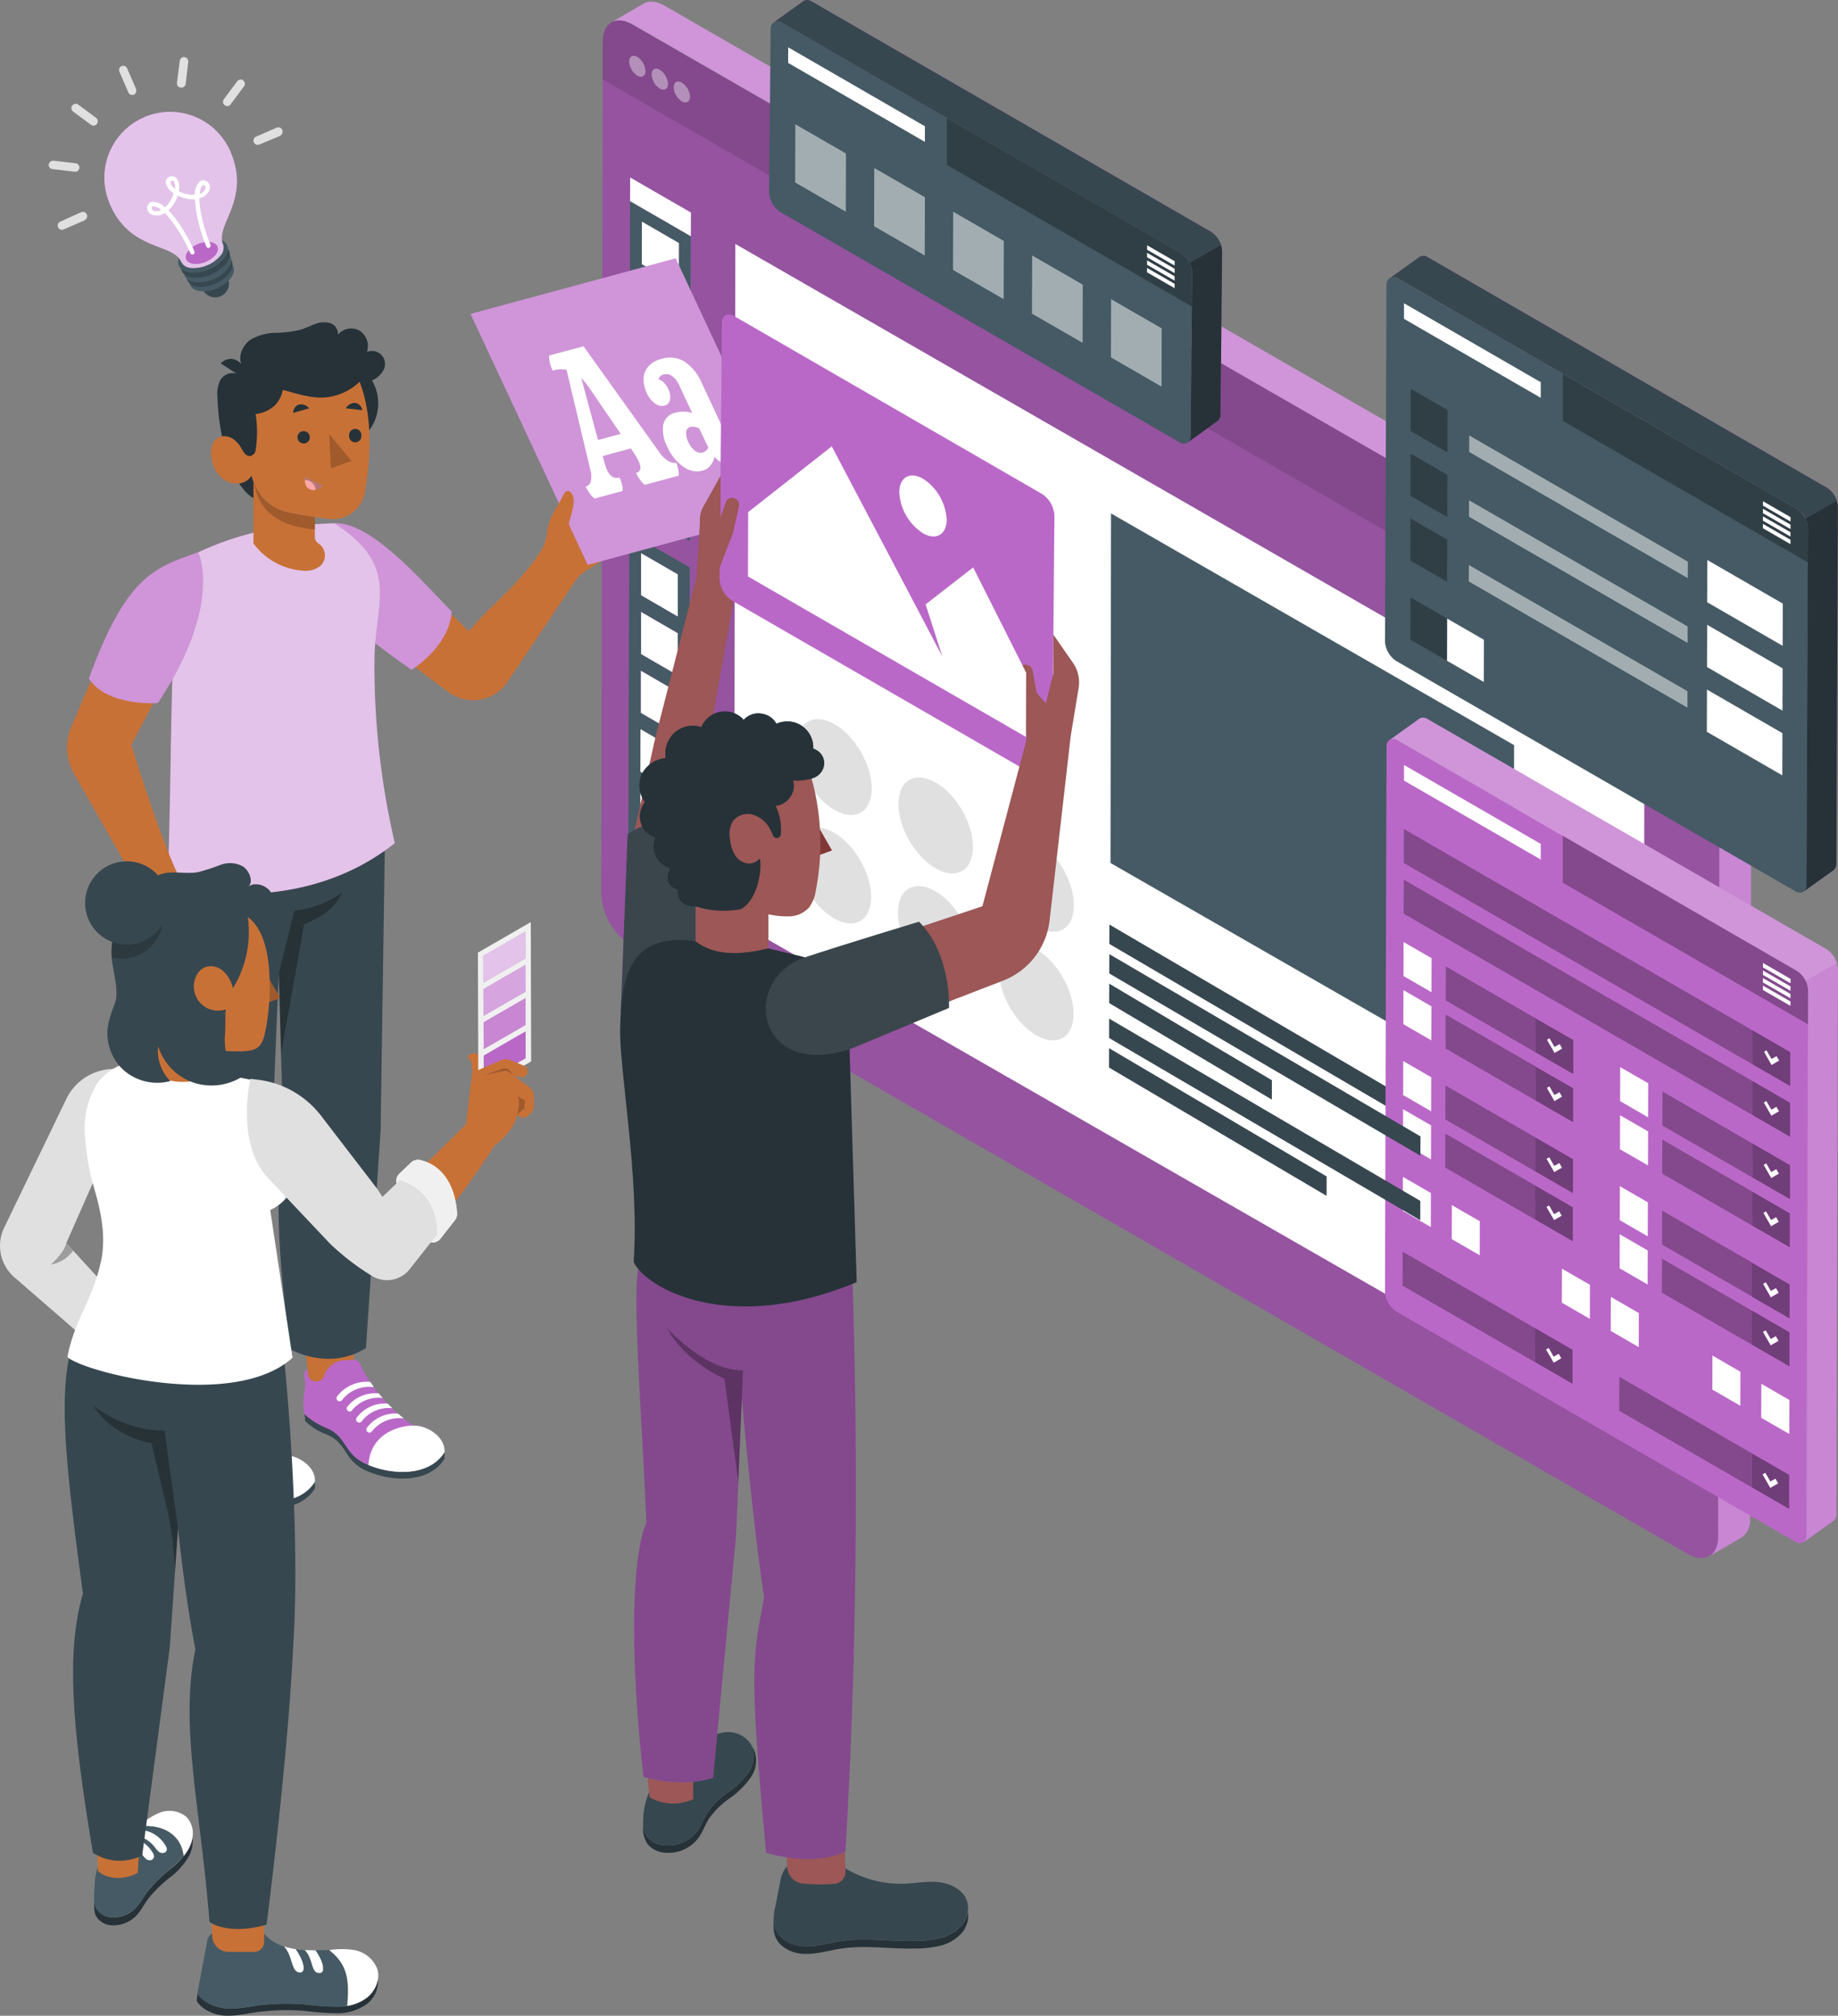 <?xml version="1.0" encoding="UTF-8" standalone="no"?>
<svg
   viewBox="0 0 399.513 438.129"
   version="1.1"
   id="svg664"
   sodipodi:docname="redesign.svg"
   width="399.513"
   height="438.129"
   inkscape:version="1.2.2 (1:1.2.2+202212051552+b0a8486541)"
   xmlns:inkscape="http://www.inkscape.org/namespaces/inkscape"
   xmlns:sodipodi="http://sodipodi.sourceforge.net/DTD/sodipodi-0.dtd"
   xmlns="http://www.w3.org/2000/svg"
   xmlns:svg="http://www.w3.org/2000/svg">
  <rect x="0" y="0" width="399.513" height="438.129" fill="#808080" stroke="none"/>
  <defs
     id="defs668" />
  <sodipodi:namedview
     id="namedview666"
     pagecolor="#ffffff"
     bordercolor="#000000"
     borderopacity="0.25"
     inkscape:showpageshadow="2"
     inkscape:pageopacity="0.0"
     inkscape:pagecheckerboard="0"
     inkscape:deskcolor="#d1d1d1"
     showgrid="false"
     inkscape:zoom="1.3463313"
     inkscape:cx="127.01183"
     inkscape:cy="116.98458"
     inkscape:window-width="1292"
     inkscape:window-height="704"
     inkscape:window-x="0"
     inkscape:window-y="0"
     inkscape:window-maximized="1"
     inkscape:current-layer="svg664" />
  <g
     id="freepik--light-bulb--inject-2"
     transform="translate(-43.587,-24.135)">
    <g
       id="freepik--freepik--light-bulb--inject-77--inject-2">
      <g
         id="freepik--freepik--Idea--inject-77--inject-2">
        <g
           id="freepik--freepik--light--inject-77--inject-2">
          <path
             d="M 93.14,84.63 A 3,3 0 1 1 89.2,83 a 3,3 0 0 1 3.94,1.59 z"
             style="fill:#37474f"
             id="path2" />
          <path
             d="m 87.11,87.42 c -2.28,-0.28 -3,-2 -1.62,-3.84 a 7.94,7.94 0 0 1 6.63,-2.8 c 2.28,0.28 3,2 1.62,3.82 a 8,8 0 0 1 -6.63,2.82 z"
             style="fill:#455a64"
             id="path4" />
          <path
             d="m 86.59,86.47 c -2.35,-0.3 -3.1,-2.06 -1.68,-4 a 8.24,8.24 0 0 1 6.84,-2.91 c 2.35,0.3 3.1,2.06 1.66,4 a 8.14,8.14 0 0 1 -6.82,2.91 z"
             style="fill:#37474f"
             id="path6" />
          <path
             d="m 86.06,85.49 c -2.42,-0.3 -3.19,-2.11 -1.69,-4 a 8.42,8.42 0 0 1 7,-3 c 2.42,0.29 3.2,2.11 1.74,4.06 a 8.45,8.45 0 0 1 -7.05,2.94 z"
             style="fill:#455a64"
             id="path8" />
          <path
             d="M 85.48,84.46 C 82.99,84.16 82.2,82.28 83.71,80.28 A 8.7,8.7 0 0 1 91,77.19 c 2.49,0.31 3.29,2.18 1.77,4.19 a 8.7,8.7 0 0 1 -7.29,3.08 z"
             style="fill:#37474f"
             id="path10" />
          <path
             d="M 84.92,83.4 C 82.33,83.06 81.56,81.18 83.1,79.12 A 8.89,8.89 0 0 1 90.52,76 c 2.54,0.3 3.36,2.22 1.81,4.27 a 8.86,8.86 0 0 1 -7.41,3.13 z"
             style="fill:#455a64"
             id="path12" />
          <path
             d="m 75,49.59 a 14.28,14.28 0 0 0 -7.61,18.7 v 0.06 C 71.8,78.8 81.15,76.88 83,81.08 a 2.46,2.46 0 0 0 2.12,1.29 7.71,7.71 0 0 0 6.42,-2.72 2.48,2.48 0 0 0 0.53,-2.4 v 0 c -1.8,-4.21 6.09,-9.61 1.65,-20.07 A 14.28,14.28 0 0 0 75,49.57 Z"
             style="fill:#ba68c8"
             id="path14" />
          <g
             style="opacity:0.6"
             id="g18">
            <path
               d="m 75,49.59 a 14.28,14.28 0 0 0 -7.61,18.7 v 0.06 C 71.8,78.8 81.15,76.88 83,81.08 a 2.46,2.46 0 0 0 2.12,1.29 7.71,7.71 0 0 0 6.42,-2.72 2.48,2.48 0 0 0 0.53,-2.4 v 0 c -1.8,-4.21 6.09,-9.61 1.65,-20.07 A 14.28,14.28 0 0 0 75,49.57 Z"
               style="fill:#ffffff"
               id="path16" />
          </g>
          <path
             d="m 85.66,81.49 c -1.63,-0.23 -2.2,-1.44 -1.22,-2.75 a 5.79,5.79 0 0 1 4.84,-2 c 1.63,0.23 2.18,1.45 1.18,2.78 a 5.76,5.76 0 0 1 -4.8,1.97 z"
             style="fill:#ba68c8"
             id="path20" />
          <path
             d="M 89.09,78 A 0.48,0.48 0 0 1 88.47,77.76 34.7,34.7 0 0 1 86.21,69.85 17.15,17.15 0 0 1 86,67.48 7.21,7.21 0 0 1 84.61,67.4 a 8.34,8.34 0 0 1 -2.39,-0.76 8.68,8.68 0 0 1 -1.12,2.21 7.53,7.53 0 0 1 -0.91,1 20.55,20.55 0 0 1 1.55,1.81 34.47,34.47 0 0 1 4.11,7.14 0.48,0.48 0 0 1 -0.27,0.63 0.5,0.5 0 0 1 -0.63,-0.28 33.9,33.9 0 0 0 -4,-6.9 15.56,15.56 0 0 0 -1.54,-1.8 3.05,3.05 0 0 1 -2.81,0.32 1.55,1.55 0 0 1 -1,-1.76 1.29,1.29 0 0 1 1,-1 3.68,3.68 0 0 1 2.84,1.21 5.22,5.22 0 0 0 0.82,-0.94 7.46,7.46 0 0 0 1.07,-2.15 3.55,3.55 0 0 1 -1.72,-2.23 1.37,1.37 0 0 1 2.4,-1 3.51,3.51 0 0 1 0.41,2.79 7.69,7.69 0 0 0 2.28,0.73 5.79,5.79 0 0 0 1.25,0 3.71,3.71 0 0 1 1.11,-2.88 1.3,1.3 0 0 1 1.44,0 1.54,1.54 0 0 1 0.59,1.92 3.06,3.06 0 0 1 -2.18,1.8 17,17 0 0 0 0.22,2.36 34,34 0 0 0 2.2,7.67 0.5,0.5 0 0 1 -0.24,0.65 z M 76.74,69 a 0.34,0.34 0 0 0 -0.18,0.27 c -0.09,0.39 0.3,0.61 0.42,0.66 a 1.91,1.91 0 0 0 1.63,-0.14 2.74,2.74 0 0 0 -1.8,-0.82 z M 87,66.29 a 2,2 0 0 0 1.23,-1.09 c 0,-0.12 0.17,-0.55 -0.18,-0.76 a 0.31,0.31 0 0 0 -0.38,0 c -0.3,0.16 -0.59,0.77 -0.67,1.85 z m -6.13,-2.85 a 0.33,0.33 0 0 0 -0.24,0.39 v 0 a 2.34,2.34 0 0 0 1,1.32 2.39,2.39 0 0 0 -0.28,-1.61 0.34,0.34 0 0 0 -0.45,-0.11 z"
             style="fill:#ffffff"
             id="path22" />
        </g>
        <path
           d="M 72.92,44.56 A 0.7,0.7 0 0 1 72.71,44.7 0.94,0.94 0 0 1 71.48,44.21 L 69.55,39.73 A 0.92,0.92 0 0 1 70,38.51 v 0 a 0.94,0.94 0 0 1 1.23,0.5 l 1.93,4.47 a 1,1 0 0 1 -0.24,1.08 z"
           style="fill:#e0e0e0"
           id="path25" />
        <path
           d="m 64.48,51.25 a 0.93,0.93 0 0 1 -1.13,0 l -3.91,-2.9 a 0.94,0.94 0 0 1 1.11,-1.51 l 3.91,2.9 a 0.94,0.94 0 0 1 0.19,1.31 0.58,0.58 0 0 1 -0.17,0.2 z"
           style="fill:#e0e0e0"
           id="path27" />
        <path
           d="m 60.53,61.25 a 0.94,0.94 0 0 1 -0.7,0.2 L 55,60.89 a 0.93,0.93 0 0 1 -0.82,-1 1,1 0 0 1 1,-0.83 l 4.84,0.56 a 0.93,0.93 0 0 1 0.82,1 0.91,0.91 0 0 1 -0.31,0.63 z"
           style="fill:#e0e0e0"
           id="path29" />
        <path
           d="m 62.09,71.89 a 0.58,0.58 0 0 1 -0.18,0.17 L 57.44,74 a 0.92,0.92 0 0 1 -1.22,-0.46 v 0 a 0.93,0.93 0 0 1 0.46,-1.23 v 0 l 4.45,-2 a 0.94,0.94 0 0 1 1,1.59 z"
           style="fill:#e0e0e0"
           id="path31" />
        <path
           d="m 104.72,53.47 a 1,1 0 0 1 -0.18,0.17 L 100,55.53 a 0.93,0.93 0 1 1 -0.73,-1.71 l 4.47,-1.94 a 0.93,0.93 0 0 1 1.21,0.53 0.94,0.94 0 0 1 -0.26,1.06 z"
           style="fill:#e0e0e0"
           id="path33" />
        <path
           d="m 93.57,47 a 0.94,0.94 0 0 1 -1.33,-1.3 l 2.91,-3.9 a 0.91,0.91 0 0 1 1.28,-0.2 v 0 a 0.93,0.93 0 0 1 0.2,1.29 v 0 L 93.72,46.8 A 0.73,0.73 0 0 1 93.57,47 Z"
           style="fill:#e0e0e0"
           id="path35" />
        <path
           d="m 83.57,43 a 1,1 0 0 1 -1.32,-0.15 1,1 0 0 1 -0.2,-0.69 l 0.61,-4.8 a 0.931,0.931 0 0 1 1.85,0.21 l -0.57,4.84 A 0.89,0.89 0 0 1 83.57,43 Z"
           style="fill:#e0e0e0"
           id="path37" />
      </g>
    </g>
  </g>
  <g
     id="freepik--Screen--inject-2"
     transform="translate(-43.587,-24.135)">
    <path
       d="M 417,358.21 417.33,173 a 14.25,14.25 0 0 0 -6.47,-11.22 L 181.12,29.44 c -1.78,-1 -3.4,-1.14 -4.58,-0.48 l 6.8,-3.93 v 0 c 1.18,-0.75 2.86,-0.69 4.72,0.38 L 417.79,157.7 a 14.27,14.27 0 0 1 6.48,11.22 L 424,354.19 a 4.69,4.69 0 0 1 -1.73,4.05 v 0 l -0.36,0.21 -6.71,3.91 c 1.09,-0.69 1.8,-2.12 1.8,-4.15 z"
       style="fill:#ba68c8"
       id="path42" />
    <path
       d="m 183.34,25 v 0 c 1.18,-0.75 2.86,-0.69 4.72,0.38 L 417.79,157.7 a 13.62,13.62 0 0 1 5,5.53 l -6.95,4 a 13.55,13.55 0 0 0 -4.95,-5.52 L 181.12,29.44 c -1.78,-1 -3.4,-1.14 -4.58,-0.48 z"
       style="opacity:0.3;fill:#ffffff"
       id="path44" />
    <path
       d="M 424.27,168.92 424,354.19 a 4.69,4.69 0 0 1 -1.73,4.05 v 0 l -0.36,0.21 -6.71,3.91 c 1.15,-0.69 1.86,-2.12 1.87,-4.15 L 417.33,173 a 12.57,12.57 0 0 0 -1.52,-5.7 l 6.95,-4 a 12.68,12.68 0 0 1 1.51,5.62 z"
       style="opacity:0.2;fill:#ffffff"
       id="path46" />
    <path
       d="M 417.32,181.36 417,358.21 c 0,2 -0.72,3.46 -1.87,4.15 l -0.1,0.06 h -0.05 c -1.17,0.61 -2.75,0.5 -4.5,-0.51 L 180.75,229.64 a 14.31,14.31 0 0 1 -6.48,-11.22 l 0.31,-177.08 z"
       style="fill:#ba68c8"
       id="path48" />
    <path
       d="M 417.32,181.36 417,358.21 c 0,2 -0.72,3.46 -1.87,4.15 l -0.1,0.06 h -0.05 c -1.17,0.61 -2.75,0.5 -4.5,-0.51 L 180.75,229.64 a 14.31,14.31 0 0 1 -6.48,-11.22 l 0.31,-177.08 z"
       style="opacity:0.2"
       id="path50" />
    <polygon
       points="401.01,190.76 400.75,337.52 203.16,224.14 203.42,77.16 "
       style="fill:#ffffff"
       id="polygon52" />
    <polygon
       points="372.69,186.09 372.57,261.98 284.97,211.71 285.08,135.73 "
       style="fill:#455a64"
       id="polygon54" />
    <path
       d="m 174.6,33.15 c 0,-2 0.72,-3.45 1.87,-4.14 v 0 0 c 1.18,-0.66 2.8,-0.55 4.58,0.48 l 229.81,132.24 a 14.25,14.25 0 0 1 6.47,11.27 v 8.41 l -242.74,-140 z"
       style="fill:#ba68c8"
       id="path56" />
    <path
       d="m 174.6,33.15 c 0,-2 0.72,-3.45 1.87,-4.14 v 0 0 c 1.18,-0.66 2.8,-0.55 4.58,0.48 l 229.81,132.24 a 14.25,14.25 0 0 1 6.47,11.27 v 8.41 l -242.74,-140 z"
       style="opacity:0.3"
       id="path58" />
    <g
       style="opacity:0.39"
       id="g66">
      <path
         d="m 191.8,42.1 c -1,-0.56 -1.77,-0.11 -1.77,1 a 3.85,3.85 0 0 0 1.76,3.06 c 1,0.57 1.78,0.11 1.78,-1 A 3.9,3.9 0 0 0 191.8,42.1 Z"
         style="fill:#ffffff"
         id="path60" />
      <path
         d="m 187,39.31 c -1,-0.57 -1.77,-0.12 -1.77,1 a 3.88,3.88 0 0 0 1.77,3.07 c 1,0.56 1.78,0.11 1.78,-1 A 3.89,3.89 0 0 0 187,39.31 Z"
         style="fill:#ffffff"
         id="path62" />
      <path
         d="m 182.12,36.51 c -1,-0.56 -1.77,-0.11 -1.77,1 a 3.85,3.85 0 0 0 1.76,3.06 c 1,0.57 1.78,0.12 1.78,-1 a 3.92,3.92 0 0 0 -1.77,-3.06 z"
         style="fill:#ffffff"
         id="path64" />
    </g>
    <polygon
       points="191.08,102.5 191.05,111.73 "
       style="fill:#ffffff"
       id="polygon68" />
    <polygon
       points="183.01,110.64 191.04,115.28 191.02,124.51 191.02,124.51 191.04,115.28 183.01,110.64 "
       style="fill:#ffffff"
       id="polygon70" />
    <rect
       x="186.99"
       y="121.09"
       height="9.27"
       transform="rotate(-60,186.988,125.728)"
       style="fill:#ffffff"
       id="rect72"
       width="0" />
    <rect
       x="186.86"
       y="167.54"
       height="9.27"
       transform="rotate(-60,186.865,172.18)"
       style="fill:#ffffff"
       id="rect74"
       width="0" />
    <polygon
       points="183.09,81.55 191.13,86.19 "
       style="fill:#ffffff"
       id="polygon76" />
    <polygon
       points="191.09,98.96 191.12,89.73 186.48,87.05 191.12,89.73 "
       style="fill:#ffffff"
       id="polygon78" />
    <polygon
       points="183.06,94.32 191.09,98.96 "
       style="fill:#ffffff"
       id="polygon80" />
    <polygon
       points="183.02,107.09 191.05,111.73 "
       style="fill:#ffffff"
       id="polygon82" />
    <polygon
       points="190.81,196.5 190.81,196.5 190.84,187.27 186.2,184.59 190.84,187.27 "
       style="fill:#ffffff"
       id="polygon84" />
    <rect
       x="186.93"
       y="142"
       height="9.27"
       transform="rotate(-60,186.929,146.629)"
       style="fill:#ffffff"
       id="rect86"
       width="0" />
    <rect
       x="186.9"
       y="154.77"
       height="9.27"
       transform="rotate(-60,186.897,159.405)"
       style="fill:#ffffff"
       id="rect88"
       width="0" />
    <polygon
       points="191.05,111.73 183.02,107.09 183.05,97.87 191.08,102.5 "
       style="fill:#ffffff"
       id="polygon90" />
    <polygon
       points="183.01,110.64 191.04,115.28 191.02,124.51 182.99,119.87 "
       style="fill:#ffffff"
       id="polygon92" />
    <polygon
       points="190.88,170.96 182.85,166.32 182.88,157.09 190.91,161.73 "
       style="fill:#ffffff"
       id="polygon94" />
    <polygon
       points="182.84,169.86 190.88,174.5 190.85,183.72 182.82,179.09 "
       style="fill:#ffffff"
       id="polygon96" />
    <polygon
       points="190.92,158.18 182.89,153.54 182.92,144.32 190.95,148.95 "
       style="fill:#ffffff"
       id="polygon98" />
    <path
       d="m 180.15,206.12 13.21,7.62 0.19,-66.26 -13.21,-7.63 z m 2.69,-36.26 8,4.64 v 0 9.23 l -8,-4.64 z m 8.08,-11.68 -8,-4.64 v -9.22 0 l 8,4.63 v 0 z m 0,12.78 -8,-4.64 v -9.23 0 l 8,4.64 v 0 z m -0.07,25.54 v 0 l -8,-4.64 v -9.22 l 3.39,2 4.64,2.68 v 9.23 z m -8.06,8.13 v -9.23 l 8,4.64 v 9.23 z"
       style="fill:#ba68c8"
       id="path100" />
    <path
       d="m 180.36,134.12 13.2,7.63 0.19,-66.27 -13.21,-7.63 z m 10.77,-47.93 -8,-4.64 v 0 -9.23 l 8,4.64 z m 0,12.77 -8,-4.64 v 0 -9.23 l 3.4,2 4.64,2.68 z m 0,12.77 -8,-4.63 v 0 -9.23 l 8,4.63 v 0 z m 0,12.78 v 0 l -8,-4.64 v -9.23 0 l 8,4.64 z m 0,12.77 -8,-4.64 v -9.23 0 l 8,4.64 v 0 z"
       style="fill:#ba68c8"
       id="path102" />
    <path
       d="m 180.15,206.12 13.21,7.62 0.19,-66.26 -13.21,-7.63 z m 2.69,-36.26 8,4.64 v 0 9.23 l -8,-4.64 z m 8.08,-11.68 -8,-4.64 v -9.22 0 l 8,4.63 v 0 z m 0,12.78 -8,-4.64 v -9.23 0 l 8,4.64 v 0 z m -0.07,25.54 v 0 l -8,-4.64 v -9.22 l 3.39,2 4.64,2.68 v 9.23 z m -8.06,8.13 v -9.23 l 8,4.64 v 9.23 z"
       style="fill:#455a64"
       id="path104" />
    <path
       d="m 180.36,134.12 13.2,7.63 0.19,-66.27 -13.21,-7.63 z m 10.77,-47.93 -8,-4.64 v 0 -9.23 l 8,4.64 z m 0,12.77 -8,-4.64 v 0 -9.23 l 3.4,2 4.64,2.68 z m 0,12.77 -8,-4.63 v 0 -9.23 l 8,4.63 v 0 z m 0,12.78 v 0 l -8,-4.64 v -9.23 0 l 8,4.64 z m 0,12.77 -8,-4.64 v -9.23 0 l 8,4.64 v 0 z"
       style="fill:#455a64"
       id="path106" />
    <polygon
       points="186.48,87.05 191.12,89.73 191.09,98.96 183.06,94.32 183.08,85.09 "
       style="fill:#ffffff"
       id="polygon108" />
    <polygon
       points="193.77,70.33 193.75,75.48 180.54,67.85 180.56,62.71 "
       style="fill:#ffffff"
       id="polygon110" />
    <polygon
       points="191.15,76.96 191.13,86.19 183.09,81.55 183.12,72.32 "
       style="fill:#ffffff"
       id="polygon112" />
    <polygon
       points="191.01,128.05 191.01,128.05 190.98,137.28 182.95,132.64 182.97,123.41 "
       style="fill:#ffffff"
       id="polygon114" />
    <polygon
       points="186.2,184.59 190.84,187.27 190.81,196.5 190.81,196.5 182.78,191.86 182.81,182.63 "
       style="fill:#ffffff"
       id="polygon116" />
    <polygon
       points="182.75,204.63 182.77,195.4 190.8,200.04 190.78,209.27 "
       style="fill:#ffffff"
       id="polygon118" />
    <polygon
       points="284.71,229.3 284.73,225.09 352.37,264.71 352.35,268.92 "
       style="fill:#37474f"
       id="polygon120" />
    <ellipse
       cx="224.86"
       cy="214.42"
       rx="6.61"
       ry="11.41"
       transform="rotate(-30.16,224.877,214.429)"
       style="fill:#e0e0e0"
       id="ellipse122" />
    <path
       d="m 225,181.54 c 4.47,2.58 8.09,8.84 8.07,14 -0.02,5.16 -3.65,7.21 -8.12,4.63 -4.47,-2.58 -8.09,-8.84 -8.07,-14 0.02,-5.16 3.6,-7.17 8.12,-4.63 z"
       style="fill:#e0e0e0"
       id="path124" />
    <path
       d="m 247,194.24 c 4.47,2.58 8.09,8.84 8.07,14 -0.02,5.16 -3.65,7.21 -8.12,4.63 -4.47,-2.58 -8.09,-8.84 -8.07,-14 0.02,-5.16 3.6,-7.21 8.12,-4.63 z"
       style="fill:#e0e0e0"
       id="path126" />
    <path
       d="m 268.88,230.52 c 4.47,2.58 8.08,8.84 8.07,14 -0.01,5.16 -3.65,7.21 -8.13,4.63 -4.48,-2.58 -8.08,-8.84 -8.07,-14 0.01,-5.16 3.65,-7.21 8.13,-4.63 z"
       style="fill:#e0e0e0"
       id="path128" />
    <ellipse
       cx="268.92"
       cy="216.24"
       rx="6.61"
       ry="11.41"
       transform="rotate(-30.16,268.95,216.253)"
       style="fill:#e0e0e0"
       id="ellipse130" />
    <ellipse
       cx="246.86"
       cy="227.12"
       rx="6.61"
       ry="11.41"
       transform="rotate(-30.16,246.887,227.147)"
       style="fill:#e0e0e0"
       id="ellipse132" />
    <path
       d="M 440.63,130.1 354,80.06 a 1.74,1.74 0 0 0 -1.76,-0.17 v 0 l -6.48,4.64 v 0 a 1.76,1.76 0 0 1 1.74,0.18 l 86.68,50.05 a 5.46,5.46 0 0 1 2.42,4.24 l -0.34,77.39 a 1.73,1.73 0 0 1 -0.69,1.56 v 0 l 6.56,-4.7 v 0 a 1.8,1.8 0 0 0 0.63,-1.52 l 0.34,-77.39 a 5.46,5.46 0 0 0 -2.47,-4.24 z"
       style="fill:#ba68c8"
       id="path134" />
    <path
       d="M 436.26,216.43 436.6,139 a 5.46,5.46 0 0 0 -2.47,-4.28 l -86.68,-50 a 1.76,1.76 0 0 0 -1.74,-0.18 1.72,1.72 0 0 0 -0.74,1.61 l -0.34,77.39 a 5.46,5.46 0 0 0 2.47,4.28 l 86.68,50 a 1.69,1.69 0 0 0 1.79,0.14 1.73,1.73 0 0 0 0.69,-1.53 z"
       style="fill:#455a64"
       id="path136" />
    <g
       style="opacity:0.3"
       id="g140">
      <polygon
         points="350.13,145.98 350.16,136.8 358.14,141.41 358.12,150.59 "
         id="polygon138" />
    </g>
    <g
       style="opacity:0.3"
       id="g144">
      <polygon
         points="350.13,163.15 350.16,153.97 358.14,158.59 358.12,167.76 "
         id="polygon142" />
    </g>
    <polygon
       points="358.12,167.76 358.15,158.59 366.13,163.19 366.11,172.37 "
       style="fill:#ffffff"
       id="polygon146" />
    <g
       style="opacity:0.5"
       id="g150">
      <polygon
         points="362.85,150.52 362.86,146.94 410.38,174.37 410.37,177.95 "
         style="fill:#ffffff"
         id="polygon148" />
    </g>
    <g
       style="opacity:0.3"
       id="g154">
      <polygon
         points="350.17,131.9 350.2,122.73 358.18,127.34 358.16,136.51 "
         id="polygon152" />
    </g>
    <g
       style="opacity:0.5"
       id="g158">
      <polygon
         points="362.93,122.37 362.94,118.78 410.46,146.22 410.45,149.8 "
         style="fill:#ffffff"
         id="polygon156" />
    </g>
    <g
       style="opacity:0.5"
       id="g162">
      <polygon
         points="362.89,136.45 362.9,132.87 410.42,160.3 410.41,163.88 "
         style="fill:#ffffff"
         id="polygon160" />
    </g>
    <g
       style="opacity:0.3"
       id="g166">
      <polygon
         points="350.21,117.83 350.24,108.65 358.22,113.26 358.2,122.44 "
         id="polygon164" />
    </g>
    <polygon
       points="414.67,155.04 414.7,145.86 431.1,155.33 431.07,164.51 "
       style="fill:#ffffff"
       id="polygon168" />
    <polygon
       points="414.59,183.19 414.62,174.02 431.02,183.49 430.99,192.66 "
       style="fill:#ffffff"
       id="polygon170" />
    <polygon
       points="414.63,169.12 414.66,159.94 431.06,169.41 431.03,178.59 "
       style="fill:#ffffff"
       id="polygon172" />
    <g
       style="opacity:0.3"
       id="g176">
      <path
         d="m 434.13,134.75 a 5.46,5.46 0 0 1 2.47,4.25 v 7.41 l -53.3,-30.78 v -10.25 z"
         id="path174" />
    </g>
    <polygon
       points="348.76,93.44 378.49,110.6 378.49,107.21 348.77,90.05 "
       style="fill:#ffffff"
       id="polygon178" />
    <polygon
       points="432.78,137.5 432.78,136.54 426.79,133.08 426.79,134.04 "
       style="fill:#ffffff"
       id="polygon180" />
    <polygon
       points="432.77,141.46 426.78,138 426.78,138.95 432.76,142.4 "
       style="fill:#ffffff"
       id="polygon182" />
    <polygon
       points="432.78,138.18 426.79,134.72 426.79,135.68 432.77,139.13 "
       style="fill:#ffffff"
       id="polygon184" />
    <polygon
       points="432.77,139.82 426.78,136.36 426.78,137.31 432.77,140.76 "
       style="fill:#ffffff"
       id="polygon186" />
    <path
       d="M 440.63,130.1 354,80.06 a 1.74,1.74 0 0 0 -1.76,-0.17 v 0 l -6.48,4.64 v 0 a 1.76,1.76 0 0 1 1.74,0.18 l 86.68,50.05 a 5.15,5.15 0 0 1 1.89,2.12 l 6.81,-3.91 a 5.48,5.48 0 0 0 -2.25,-2.87 z"
       style="fill:#37474f"
       id="path188" />
    <path
       d="m 436,136.88 a 4.89,4.89 0 0 1 0.58,2.16 l -0.34,77.39 a 1.73,1.73 0 0 1 -0.69,1.56 v 0 l 6.56,-4.7 v 0 a 1.8,1.8 0 0 0 0.63,-1.52 l 0.34,-77.39 a 4.28,4.28 0 0 0 -0.27,-1.41 z"
       style="fill:#263238"
       id="path190" />
    <path
       d="m 306.76,74.47 -86.68,-50 a 1.77,1.77 0 0 0 -1.76,-0.18 v 0 l -6.48,4.65 v 0 a 1.76,1.76 0 0 1 1.74,0.18 l 86.68,50.05 a 5.46,5.46 0 0 1 2.47,4.28 l -0.34,35.39 a 1.75,1.75 0 0 1 -0.68,1.56 v 0 l 6.56,-4.7 v 0 a 1.81,1.81 0 0 0 0.62,-1.51 l 0.34,-35.4 a 5.46,5.46 0 0 0 -2.47,-4.32 z"
       style="fill:#ba68c8"
       id="path192" />
    <path
       d="m 302.39,118.8 0.34,-35.39 a 5.46,5.46 0 0 0 -2.47,-4.28 l -86.68,-50 a 1.76,1.76 0 0 0 -1.74,-0.18 1.74,1.74 0 0 0 -0.74,1.6 l -0.34,35.4 a 5.46,5.46 0 0 0 2.47,4.28 l 86.68,50 a 1.71,1.71 0 0 0 1.8,0.14 1.75,1.75 0 0 0 0.68,-1.57 z"
       style="fill:#455a64"
       id="path194" />
    <g
       style="opacity:0.5"
       id="g198">
      <polygon
         points="216.43,63.8 216.46,51.15 227.47,57.5 227.43,70.15 "
         style="fill:#ffffff"
         id="polygon196" />
    </g>
    <g
       style="opacity:0.5"
       id="g202">
      <polygon
         points="233.59,73.31 233.62,60.65 244.63,67 244.59,79.66 "
         style="fill:#ffffff"
         id="polygon200" />
    </g>
    <g
       style="opacity:0.5"
       id="g206">
      <polygon
         points="250.74,82.81 250.78,70.15 261.78,76.51 261.75,89.16 "
         style="fill:#ffffff"
         id="polygon204" />
    </g>
    <g
       style="opacity:0.5"
       id="g210">
      <polygon
         points="267.9,92.31 267.94,79.66 278.94,86.01 278.91,98.66 "
         style="fill:#ffffff"
         id="polygon208" />
    </g>
    <g
       style="opacity:0.5"
       id="g214">
      <polygon
         points="285.06,101.81 285.1,89.16 296.1,95.51 296.06,108.17 "
         style="fill:#ffffff"
         id="polygon212" />
    </g>
    <g
       style="opacity:0.3"
       id="g218">
      <path
         d="m 300.26,79.12 a 5.46,5.46 0 0 1 2.47,4.28 v 7.4 L 249.41,60 V 49.75 Z"
         id="path216" />
    </g>
    <polygon
       points="214.9,37.81 244.62,54.97 244.63,51.58 214.91,34.42 "
       style="fill:#ffffff"
       id="polygon220" />
    <polygon
       points="298.91,81.86 298.91,80.91 292.93,77.45 292.92,78.41 "
       style="fill:#ffffff"
       id="polygon222" />
    <polygon
       points="298.9,85.83 292.91,82.37 292.91,83.32 298.9,86.77 "
       style="fill:#ffffff"
       id="polygon224" />
    <polygon
       points="298.91,82.55 292.92,79.09 292.92,80.05 298.91,83.5 "
       style="fill:#ffffff"
       id="polygon226" />
    <polygon
       points="298.9,84.19 292.92,80.73 292.91,81.68 298.9,85.13 "
       style="fill:#ffffff"
       id="polygon228" />
    <path
       d="m 306.76,74.47 -86.68,-50 a 1.77,1.77 0 0 0 -1.76,-0.18 v 0 l -6.48,4.65 v 0 a 1.76,1.76 0 0 1 1.74,0.18 l 86.68,50.05 a 5.15,5.15 0 0 1 1.89,2.12 L 309,77.34 a 5.44,5.44 0 0 0 -2.24,-2.87 z"
       style="fill:#37474f"
       id="path230" />
    <path
       d="m 302.15,81.25 a 4.89,4.89 0 0 1 0.58,2.16 l -0.34,35.39 a 1.75,1.75 0 0 1 -0.68,1.56 v 0 l 6.56,-4.7 v 0 a 1.81,1.81 0 0 0 0.62,-1.51 l 0.34,-35.4 a 4.28,4.28 0 0 0 -0.27,-1.41 z"
       style="fill:#263238"
       id="path232" />
    <path
       d="m 440.63,230.46 -86.68,-50 a 1.77,1.77 0 0 0 -1.76,-0.18 v 0 l -6.48,4.65 v 0 a 1.76,1.76 0 0 1 1.74,0.18 l 86.68,50.05 a 5.46,5.46 0 0 1 2.47,4.28 l -0.34,118.42 a 1.73,1.73 0 0 1 -0.69,1.56 v 0 l 6.56,-4.7 v 0 a 1.8,1.8 0 0 0 0.63,-1.52 l 0.34,-118.42 a 5.46,5.46 0 0 0 -2.47,-4.32 z"
       style="fill:#ba68c8"
       id="path234" />
    <path
       d="M 436.26,357.82 436.6,239.4 a 5.46,5.46 0 0 0 -2.47,-4.28 l -86.68,-50.05 a 1.76,1.76 0 0 0 -1.74,-0.18 1.72,1.72 0 0 0 -0.74,1.6 l -0.34,118.43 a 5.46,5.46 0 0 0 2.47,4.28 l 86.68,50 a 1.69,1.69 0 0 0 1.79,0.14 1.73,1.73 0 0 0 0.69,-1.52 z"
       style="fill:#ba68c8"
       id="path236" />
    <g
       style="opacity:0.3"
       id="g240">
      <path
         d="m 434.13,235.11 a 5.46,5.46 0 0 1 2.47,4.28 v 7.4 L 383.28,216 v -10.25 z"
         id="path238" />
    </g>
    <polygon
       points="429.57,314.56 428.48,315.19 429.57,314.56 430.16,315.57 "
       style="fill:none"
       id="polygon242" />
    <polygon
       points="429.65,288.68 428.55,289.31 429.65,288.68 430.23,289.7 "
       style="fill:none"
       id="polygon244" />
    <polygon
       points="427.49,276.96 426.9,277.3 "
       style="fill:none"
       id="polygon246" />
    <polygon
       points="380.33,275.66 379.74,275.99 381.42,278.89 379.74,275.99 "
       style="fill:none"
       id="polygon248" />
    <polygon
       points="426.71,344.61 427.3,344.27 427.7,344.96 427.3,344.27 "
       style="fill:none"
       id="polygon250" />
    <polygon
       points="426.8,313.63 427.39,313.3 428.48,315.19 427.39,313.3 "
       style="fill:none"
       id="polygon252" />
    <polygon
       points="382.49,287.37 383.07,288.39 383.07,288.39 382.49,287.37 381.39,288.01 380.3,286.11 379.71,286.45 379.71,286.45 380.3,286.11 381.39,288.01 "
       style="fill:none"
       id="polygon254" />
    <rect
       x="380.08"
       y="260.06"
       height="0.68"
       style="fill:none"
       id="rect256"
       width="0" />
    <polygon
       points="382.4,318.35 381.3,318.98 382.4,318.35 382.98,319.36 "
       style="fill:none"
       id="polygon258" />
    <polygon
       points="380.21,317.09 379.62,317.42 380.69,319.26 379.62,317.42 380.21,317.09 "
       style="fill:none"
       id="polygon260" />
    <polygon
       points="429.49,345.53 428.39,346.17 428.39,346.17 429.49,345.54 430.07,346.55 "
       style="fill:none"
       id="polygon262" />
    <polygon
       points="427.46,287.42 426.88,287.76 "
       style="fill:none"
       id="polygon264" />
    <polygon
       points="429.72,264.68 428.62,265.3 "
       style="fill:none"
       id="polygon266" />
    <polygon
       points="348.55,272.62 354.63,276.13 354.65,268.74 348.57,265.23 "
       style="fill:#ffffff"
       id="polygon268" />
    <polygon
       points="348.58,262.16 354.66,265.67 354.68,258.28 348.6,254.77 "
       style="fill:#ffffff"
       id="polygon270" />
    <polygon
       points="348.76,193.8 378.49,210.96 378.49,207.56 348.77,190.41 "
       style="fill:#ffffff"
       id="polygon272" />
    <polygon
       points="428.62,265.3 427.53,263.42 426.94,263.74 428.62,266.64 430.3,265.68 429.72,264.68 "
       style="fill:#ffffff"
       id="polygon274" />
    <polygon
       points="348.62,246.74 354.7,250.26 354.73,242.86 348.64,239.35 "
       style="fill:#ffffff"
       id="polygon276" />
    <polygon
       points="348.65,236.28 354.74,239.8 354.76,232.4 348.67,228.89 "
       style="fill:#ffffff"
       id="polygon278" />
    <polygon
       points="424.53,266.51 424.55,259.12 348.71,215.33 348.69,222.73 "
       style="fill:#ba68c8"
       id="polygon280" />
    <path
       d="m 424.53,266.51 8.16,4.71 v -7.39 l -8.16,-4.71 z m 3,-3.09 1.09,1.88 1.1,-0.62 v 0 l 0.58,1 -1.68,1 -1.68,-2.9 z"
       style="fill:#ba68c8"
       id="path282" />
    <polygon
       points="424.56,255.5 424.58,248.11 348.74,204.32 348.72,211.71 "
       style="fill:#ba68c8"
       id="polygon284" />
    <polygon
       points="428.65,254.28 427.56,252.39 426.97,252.73 428.65,255.62 430.33,254.67 429.75,253.66 "
       style="fill:#ffffff"
       id="polygon286" />
    <path
       d="m 424.56,255.5 8.16,4.71 v -7.39 l -8.16,-4.71 z m 3,-3.11 1.09,1.89 1.1,-0.62 0.58,1 -1.68,1 -1.65,-2.93 z"
       style="fill:#ba68c8"
       id="path288" />
    <polygon
       points="381.49,251.67 380.4,249.78 379.81,250.11 381.49,253.01 383.17,252.05 382.59,251.04 "
       style="fill:#ffffff"
       id="polygon290" />
    <path
       d="m 385.56,257.59 v -7.39 l -8.16,-4.71 v 7.39 z m -5.16,-7.81 1.09,1.89 1.1,-0.63 0.58,1 -1.68,1 -1.68,-2.9 z"
       style="fill:#ba68c8"
       id="path292" />
    <polygon
       points="377.37,263.34 377.37,263.34 377.39,255.95 357.82,244.65 357.8,252.04 377.37,263.34 "
       style="fill:#ba68c8"
       id="polygon294" />
    <polygon
       points="357.83,241.59 377.4,252.88 377.42,245.49 357.85,234.19 "
       style="fill:#ba68c8"
       id="polygon296" />
    <polygon
       points="382.56,261.5 381.46,262.12 380.37,260.24 379.79,260.57 381.46,263.47 383.14,262.51 "
       style="fill:#ffffff"
       id="polygon298" />
    <path
       d="m 377.37,263.34 8.16,4.71 v -7.39 L 377.39,256 v 0 7.39 z m 3,-3.1 v 0 l 1.09,1.88 1.1,-0.62 0.58,1 -1.68,1 -1.67,-2.9 v 0 z"
       style="fill:#ba68c8"
       id="path300" />
    <path
       d="m 424.46,290.53 8.16,4.71 v -7.39 l -8.16,-4.71 z m 2.42,-2.77 0.58,-0.34 1.09,1.89 1.1,-0.63 0.58,1 v 0 l -1.68,1 -1.67,-2.9 z"
       style="fill:#ba68c8"
       id="path302" />
    <path
       d="m 424.42,306 8.16,4.71 v -7.39 l -8.16,-4.71 z m 3,-3.1 1.09,1.89 1.09,-0.63 0.59,1 -1.68,1 -1.68,-2.9 z"
       style="fill:#ba68c8"
       id="path304" />
    <path
       d="m 424.39,316.41 8.16,4.71 v -7.4 L 424.41,309 Z m 3,-3.11 1.09,1.89 1.1,-0.63 0.58,1 v 0 l -1.68,1 -1.68,-2.89 z"
       style="fill:#ba68c8"
       id="path306" />
    <polygon
       points="424.39,316.41 424.39,316.41 424.41,309.01 404.84,297.71 404.82,305.11 "
       style="fill:#ba68c8"
       id="polygon308" />
    <polygon
       points="424.42,305.95 424.44,298.56 404.87,287.26 404.85,294.65 "
       style="fill:#ba68c8"
       id="polygon310" />
    <polygon
       points="424.46,290.53 424.49,283.14 404.91,271.84 404.89,279.23 "
       style="fill:#ba68c8"
       id="polygon312" />
    <polygon
       points="424.49,280.07 424.51,272.68 404.94,261.38 404.92,268.77 "
       style="fill:#ba68c8"
       id="polygon314" />
    <polygon
       points="428.58,278.86 427.49,276.96 426.9,277.3 428.58,280.2 430.26,279.24 429.68,278.23 "
       style="fill:#ffffff"
       id="polygon316" />
    <path
       d="m 424.51,272.68 v 7.39 l 8.16,4.71 v -7.39 z m 3,4.28 v 0 l 1.09,1.9 1.1,-0.63 0.58,1 -1.68,1 -1.68,-2.9 z"
       style="fill:#ba68c8"
       id="path318" />
    <polygon
       points="401.82,270.05 395.73,266.54 395.71,273.93 401.8,277.44 "
       style="fill:#ffffff"
       id="polygon320" />
    <polygon
       points="395.74,263.47 401.82,266.99 401.85,259.59 395.76,256.08 "
       style="fill:#ffffff"
       id="polygon322" />
    <polygon
       points="430.23,289.7 429.65,288.68 428.55,289.31 427.46,287.42 426.88,287.76 426.88,287.76 428.55,290.66 430.23,289.7 "
       style="fill:#ffffff"
       id="polygon324" />
    <polygon
       points="377.33,278.76 377.33,278.76 377.35,271.37 357.78,260.07 357.76,267.46 377.33,278.76 "
       style="fill:#ba68c8"
       id="polygon326" />
    <path
       d="m 377.33,278.76 8.16,4.71 v -7.39 l -8.16,-4.71 z m 3,-3.1 1.09,1.89 1.09,-0.63 0.59,1 -1.68,1 v 0 l -1.68,-2.9 z"
       style="fill:#ba68c8"
       id="path328" />
    <polygon
       points="383.1,277.93 382.51,276.92 381.42,277.55 380.33,275.66 379.74,275.99 381.42,278.89 "
       style="fill:#ffffff"
       id="polygon330" />
    <polygon
       points="379.71,286.45 381.39,289.35 383.07,288.39 382.49,287.37 381.39,288.01 380.3,286.11 "
       style="fill:#ffffff"
       id="polygon332" />
    <path
       d="m 377.3,289.22 v 0 l 8.16,4.71 v -7.39 l -8.16,-4.71 v 0 z m 3,-3.11 1.09,1.9 1.1,-0.64 0.58,1 v 0 l -1.68,1 -1.68,-2.9 v 0 z"
       style="fill:#ba68c8"
       id="path334" />
    <polygon
       points="359.16,286.07 359.14,293.46 365.22,296.97 365.24,289.58 "
       style="fill:#ffffff"
       id="polygon336" />
    <polygon
       points="377.3,289.22 377.32,281.83 377.32,281.83 357.75,270.53 357.73,277.92 377.3,289.22 "
       style="fill:#ba68c8"
       id="polygon338" />
    <polygon
       points="348.48,296.2 348.46,303.59 377.21,320.19 377.23,312.8 "
       style="fill:#ba68c8"
       id="polygon340" />
    <polygon
       points="382.98,319.36 382.4,318.35 381.3,318.98 380.21,317.09 379.62,317.42 380.69,319.26 381.3,320.32 "
       style="fill:#ffffff"
       id="polygon342" />
    <path
       d="m 377.23,312.8 v 7.39 0 l 8.16,4.71 v -7.39 z m 3,4.29 v 0 l 1.07,1.91 1.1,-0.63 0.58,1 v 0 l -1.68,1 -0.61,-1.06 -1.07,-1.84 z"
       style="fill:#ba68c8"
       id="path344" />
    <polygon
       points="395.55,330.78 424.3,347.38 424.3,347.38 424.3,347.38 424.32,339.99 395.57,323.39 "
       style="fill:#ba68c8"
       id="polygon346" />
    <polygon
       points="424.53,266.51 424.55,259.12 348.71,215.33 348.69,222.73 "
       style="opacity:0.3"
       id="polygon348" />
    <polygon
       points="424.56,255.5 424.58,248.11 348.74,204.32 348.72,211.71 "
       style="opacity:0.3"
       id="polygon350" />
    <polygon
       points="377.37,263.34 377.37,263.34 377.39,255.95 357.82,244.65 357.8,252.04 377.37,263.34 "
       style="opacity:0.3"
       id="polygon352" />
    <polygon
       points="357.83,241.59 377.4,252.88 377.42,245.49 357.85,234.19 "
       style="opacity:0.3"
       id="polygon354" />
    <polygon
       points="424.39,316.41 424.39,316.41 424.41,309.01 404.84,297.71 404.82,305.11 "
       style="opacity:0.3"
       id="polygon356" />
    <polygon
       points="424.42,305.95 424.44,298.56 404.87,287.26 404.85,294.65 "
       style="opacity:0.3"
       id="polygon358" />
    <polygon
       points="424.46,290.53 424.49,283.14 404.91,271.84 404.89,279.23 "
       style="opacity:0.3"
       id="polygon360" />
    <polygon
       points="424.49,280.07 424.51,272.68 404.94,261.38 404.92,268.77 "
       style="opacity:0.3"
       id="polygon362" />
    <polygon
       points="377.33,278.76 377.33,278.76 377.35,271.37 357.78,260.07 357.76,267.46 377.33,278.76 "
       style="opacity:0.3"
       id="polygon364" />
    <polygon
       points="377.3,289.22 377.32,281.83 377.32,281.83 357.75,270.53 357.73,277.92 377.3,289.22 "
       style="opacity:0.3"
       id="polygon366" />
    <polygon
       points="348.48,296.2 348.46,303.59 377.21,320.19 377.23,312.8 "
       style="opacity:0.3"
       id="polygon368" />
    <polygon
       points="395.55,330.78 424.3,347.38 424.3,347.38 424.3,347.38 424.32,339.99 395.57,323.39 "
       style="opacity:0.3"
       id="polygon370" />
    <path
       d="m 424.32,340 v 7.39 0 l 8.16,4.71 v -7.39 z m 3,4.28 0.4,0.69 0.69,1.21 1.1,-0.64 0.58,1 -1.68,1 -1.68,-2.9 z"
       style="fill:#ba68c8"
       id="path372" />
    <path
       d="m 424.53,266.51 8.16,4.71 v -7.39 l -8.16,-4.71 z m 3,-3.09 1.09,1.88 1.1,-0.62 v 0 l 0.58,1 -1.68,1 -1.68,-2.9 z"
       style="opacity:0.4"
       id="path374" />
    <path
       d="m 424.56,255.5 8.16,4.71 v -7.39 l -8.16,-4.71 z m 3,-3.11 1.09,1.89 1.1,-0.62 0.58,1 -1.68,1 -1.65,-2.93 z"
       style="opacity:0.4"
       id="path376" />
    <path
       d="m 385.56,257.59 v -7.39 l -8.16,-4.71 v 7.39 z m -5.16,-7.81 1.09,1.89 1.1,-0.63 0.58,1 -1.68,1 -1.68,-2.9 z"
       style="opacity:0.4"
       id="path378" />
    <path
       d="m 377.37,263.34 8.16,4.71 v -7.39 L 377.39,256 v 0 7.39 z m 3,-3.1 v 0 l 1.09,1.88 1.1,-0.62 0.58,1 -1.68,1 -1.67,-2.9 v 0 z"
       style="opacity:0.4"
       id="path380" />
    <path
       d="m 424.46,290.53 8.16,4.71 v -7.39 l -8.16,-4.71 z m 2.42,-2.77 0.58,-0.34 1.09,1.89 1.1,-0.63 0.58,1 v 0 l -1.68,1 -1.67,-2.9 z"
       style="opacity:0.4"
       id="path382" />
    <path
       d="m 424.42,306 8.16,4.71 v -7.39 l -8.16,-4.71 z m 3,-3.1 1.09,1.89 1.09,-0.63 0.59,1 -1.68,1 -1.68,-2.9 z"
       style="opacity:0.4"
       id="path384" />
    <path
       d="m 424.39,316.41 8.16,4.71 v -7.4 L 424.41,309 Z m 3,-3.11 1.09,1.89 1.1,-0.63 0.58,1 v 0 l -1.68,1 -1.68,-2.89 z"
       style="opacity:0.4"
       id="path386" />
    <path
       d="m 424.51,272.68 v 7.39 l 8.16,4.71 v -7.39 z m 3,4.28 v 0 l 1.09,1.9 1.1,-0.63 0.58,1 -1.68,1 -1.68,-2.9 z"
       style="opacity:0.4"
       id="path388" />
    <path
       d="m 377.33,278.76 8.16,4.71 v -7.39 l -8.16,-4.71 z m 3,-3.1 1.09,1.89 1.09,-0.63 0.59,1 -1.68,1 v 0 l -1.68,-2.9 z"
       style="opacity:0.4"
       id="path390" />
    <path
       d="m 377.3,289.22 v 0 l 8.16,4.71 v -7.39 l -8.16,-4.71 v 0 z m 3,-3.11 1.09,1.9 1.1,-0.64 0.58,1 v 0 l -1.68,1 -1.68,-2.9 v 0 z"
       style="opacity:0.4"
       id="path392" />
    <path
       d="m 377.23,312.8 v 7.39 0 l 8.16,4.71 v -7.39 z m 3,4.29 v 0 l 1.07,1.91 1.1,-0.63 0.58,1 v 0 l -1.68,1 -0.61,-1.06 -1.07,-1.84 z"
       style="opacity:0.4"
       id="path394" />
    <path
       d="m 424.32,340 v 7.39 0 l 8.16,4.71 v -7.39 z m 3,4.28 0.4,0.69 0.69,1.21 1.1,-0.64 0.58,1 -1.68,1 -1.68,-2.9 z"
       style="opacity:0.4"
       id="path396" />
    <polygon
       points="428.39,346.17 428.39,346.17 427.7,344.96 427.3,344.27 426.71,344.61 428.39,347.51 430.07,346.55 429.49,345.54 "
       style="fill:#ffffff"
       id="polygon398" />
    <polygon
       points="401.74,295.93 395.66,292.41 395.64,299.81 401.72,303.32 "
       style="fill:#ffffff"
       id="polygon400" />
    <polygon
       points="401.77,285.47 395.69,281.95 395.67,289.35 401.75,292.86 "
       style="fill:#ffffff"
       id="polygon402" />
    <polygon
       points="428.51,304.74 427.42,302.85 426.83,303.18 428.5,306.08 430.19,305.12 429.61,304.11 "
       style="fill:#ffffff"
       id="polygon404" />
    <polygon
       points="429.57,314.56 428.48,315.19 427.39,313.3 426.8,313.63 428.48,316.53 430.16,315.57 "
       style="fill:#ffffff"
       id="polygon406" />
    <polygon
       points="348.5,287.32 354.59,290.83 354.61,283.44 348.53,279.93 "
       style="fill:#ffffff"
       id="polygon408" />
    <polygon
       points="389.18,303.4 383.1,299.89 383.08,307.28 389.16,310.79 "
       style="fill:#ffffff"
       id="polygon410" />
    <polygon
       points="399.81,309.54 393.72,306.02 393.7,313.41 399.79,316.93 "
       style="fill:#ffffff"
       id="polygon412" />
    <polygon
       points="421.87,329.68 421.89,322.29 415.81,318.77 415.79,326.17 "
       style="fill:#ffffff"
       id="polygon414" />
    <polygon
       points="432.53,328.43 426.44,324.91 426.41,332.3 432.51,335.82 "
       style="fill:#ffffff"
       id="polygon416" />
    <polygon
       points="432.78,237.85 432.78,236.9 426.79,233.44 426.79,234.4 "
       style="fill:#ffffff"
       id="polygon418" />
    <polygon
       points="432.77,241.81 426.78,238.36 426.78,239.31 432.76,242.76 "
       style="fill:#ffffff"
       id="polygon420" />
    <polygon
       points="432.78,238.54 426.79,235.08 426.79,236.04 432.77,239.49 "
       style="fill:#ffffff"
       id="polygon422" />
    <polygon
       points="432.77,240.18 426.78,236.72 426.78,237.67 432.77,241.12 "
       style="fill:#ffffff"
       id="polygon424" />
    <path
       d="m 440.63,230.46 -86.68,-50 a 1.77,1.77 0 0 0 -1.76,-0.18 v 0 l -6.48,4.65 v 0 a 1.76,1.76 0 0 1 1.74,0.18 l 86.68,50.05 a 5.09,5.09 0 0 1 1.89,2.12 l 6.81,-3.91 a 5.44,5.44 0 0 0 -2.2,-2.91 z"
       style="opacity:0.3;fill:#ffffff"
       id="path426" />
    <path
       d="m 436,237.24 a 4.89,4.89 0 0 1 0.58,2.16 l -0.34,118.42 a 1.73,1.73 0 0 1 -0.69,1.56 v 0 l 6.56,-4.7 v 0 a 1.8,1.8 0 0 0 0.63,-1.52 l 0.34,-118.42 a 4.28,4.28 0 0 0 -0.27,-1.41 z"
       style="opacity:0.2;fill:#ffffff"
       id="path428" />
    <polygon
       points="284.64,256.17 284.65,251.96 331.95,279.84 331.94,284.06 "
       style="fill:#37474f"
       id="polygon430" />
    <polygon
       points="284.68,242.16 284.69,237.94 320.05,258.93 320.04,263.14 "
       style="fill:#37474f"
       id="polygon432" />
    <polygon
       points="284.66,249.75 284.67,245.53 352.31,285.16 352.3,289.37 "
       style="fill:#37474f"
       id="polygon434" />
    <polygon
       points="284.7,235.72 284.71,231.52 352.35,271.14 352.33,275.35 "
       style="fill:#37474f"
       id="polygon436" />
  </g>
  <g
     id="freepik--character-1--inject-2"
     transform="translate(-43.587,-24.135)">
    <path
       d="m 181.16,134 c 0,0 0.71,-3 -1.18,-3.42 0,0 1.63,-3.44 -0.43,-4.12 -2.06,-0.68 -4.66,6.2 -7.68,9 -0.55,0.62 -4.08,3.81 -4.55,2.78 v 0 l -4.85,1.87 a 9.3,9.3 0 0 1 -1.37,3.88 c -5.2,7.92 -11.13,11.74 -15.56,17.38 l -4.3,-4.17 -8.18,11.37 8,6 a 9,9 0 0 0 12.81,-2.18 l 14.78,-22 a 7.73,7.73 0 0 1 2.45,-2.31 c 2.35,-1.39 6.88,-4.21 8.55,-6.27 2.35,-2.76 2.63,-5.81 1.51,-7.81 z"
       style="fill:#c87137"
       id="path439" />
    <path
       d="m 116.21,137.85 c 8.19,-0.36 19.3,12.92 25.56,19.18 -0.48,7.66 -8.72,12.69 -8.72,12.69 a 177.79,177.79 0 0 1 -16.84,-13.17 z"
       style="fill:#ba68c8"
       id="path441" />
    <path
       d="m 116.21,137.85 c 8.19,-0.36 19.3,12.92 25.56,19.18 -0.48,7.66 -8.72,12.69 -8.72,12.69 a 177.79,177.79 0 0 1 -16.84,-13.17 z"
       style="opacity:0.3;fill:#ffffff"
       id="path443" />
    <polygon
       points="171.33,146.91 145.86,92.37 190.46,80.29 215.92,134.83 "
       style="fill:#ba68c8"
       id="polygon445" />
    <g
       style="opacity:0.3"
       id="g449">
      <polygon
         points="171.33,146.91 145.86,92.37 190.46,80.29 215.92,134.83 "
         style="fill:#ffffff"
         id="polygon447" />
    </g>
    <path
       d="m 203.88,121 0.64,1.38 a 2,2 0 0 1 -0.61,1.51 3.08,3.08 0 0 1 -3.84,0.56 5.46,5.46 0 0 1 -1.19,-1 4.55,4.55 0 0 1 -0.87,1.86 3.21,3.21 0 0 1 -1.77,1.13 4.69,4.69 0 0 1 -3.69,-0.58 l -0.47,-0.3 a 10.13,10.13 0 0 1 -3.4,-4.23 7.88,7.88 0 0 1 -0.93,-4.89 3.45,3.45 0 0 1 2.77,-2.64 6.75,6.75 0 0 1 1.8,-0.2 5.29,5.29 0 0 1 1.73,0.31 l -2.67,-5.71 a 5.54,5.54 0 0 0 -1.7,-2.33 l -0.15,-0.1 a 2.17,2.17 0 0 0 -1.67,-0.25 1.52,1.52 0 0 0 -1.16,1.09 1.87,1.87 0 0 1 0.63,0.24 2.47,2.47 0 0 1 0.56,0.43 4.54,4.54 0 0 1 0.91,1.33 3.87,3.87 0 0 1 0.42,2.41 1.57,1.57 0 0 1 -1.19,1.28 2.33,2.33 0 0 1 -1.78,-0.28 c -0.11,-0.06 -0.22,-0.14 -0.33,-0.21 a 5.81,5.81 0 0 1 -1.77,-2.28 6.75,6.75 0 0 1 -0.67,-3 4.3,4.3 0 0 1 1,-2.7 5.6,5.6 0 0 1 3,-1.71 6,6 0 0 1 4.75,0.52 l 0.16,0.1 a 10.56,10.56 0 0 1 3.77,4.72 l 5.32,11.39 a 4.08,4.08 0 0 0 1.51,1.88 2.09,2.09 0 0 0 0.89,0.27 z m -6.78,1.08 a 1.76,1.76 0 0 0 0.45,-0.67 l -2,-4.17 a 3.81,3.81 0 0 0 -1,-0.32 2.31,2.31 0 0 0 -0.91,0 1.22,1.22 0 0 0 -0.9,1.1 4.12,4.12 0 0 0 0.52,2.3 4.45,4.45 0 0 0 1.38,1.78 2.11,2.11 0 0 0 0.27,0.18 1.82,1.82 0 0 0 1.4,0.22 1.48,1.48 0 0 0 0.71,-0.42"
       style="fill:#ffffff"
       id="path451" />
    <path
       d="m 191,126.14 a 4.3,4.3 0 0 1 0.12,1.38 l -7.41,2 a 5.67,5.67 0 0 1 -1,-1.12 8,8 0 0 1 -0.87,-1.45 c 1,-0.29 1.24,-1.11 0.59,-2.49 a 16.09,16.09 0 0 0 -1.13,-2 l -0.59,-0.86 -6.12,1.67 0.26,0.94 a 12.69,12.69 0 0 0 0.64,2 3.35,3.35 0 0 0 1.25,1.56 1.91,1.91 0 0 0 1.51,0.16 7.26,7.26 0 0 1 0.54,1.54 4.3,4.3 0 0 1 0.12,1.38 l -6.09,1.65 a 5.42,5.42 0 0 1 -1.05,-1.12 8.66,8.66 0 0 1 -0.87,-1.46 1.52,1.52 0 0 0 1.06,-1.09 4.39,4.39 0 0 0 0,-2.33 l -5.23,-22 a 6.48,6.48 0 0 0 -3,0.19 7.1,7.1 0 0 1 -0.79,-3.28 l 7.49,-2 16.45,23 a 6.36,6.36 0 0 0 1.93,1.89 2.34,2.34 0 0 0 1.76,0.4 7.21,7.21 0 0 1 0.43,1.44 z m -17.42,-6.37 4.93,-1.33 -6.92,-10.13 a 15.34,15.34 0 0 0 -1.66,-2 l 3.65,13.49"
       style="fill:#ffffff"
       id="path453" />
    <path
       d="m 120.47,312.13 c -0.15,3.48 0,7.57 0,7.57 l -2,0.11 a 4.9,4.9 0 0 0 -4.34,3.23 v 0.13 a 1.91,1.91 0 0 1 -2.36,1.17 v 0 a 1.9,1.9 0 0 1 -1.15,-1 l -1,-8.74 z"
       style="fill:#c87137"
       id="path455" />
    <path
       d="m 123.44,342.44 c 5.3,2.27 13.41,2.71 16.78,-2.7 v 1.46 c -3.37,5.41 -11.48,5 -16.78,2.71 -5.3,-2.29 -4.14,-6 -8.89,-8 a 12.83,12.83 0 0 1 -4.64,-2.93 c 0,-0.43 -0.09,-1 -0.16,-1.59 a 16,16 0 0 0 4.8,3.05 c 4.75,2.04 3.59,5.74 8.89,8 z"
       style="fill:#37474f"
       id="path457" />
    <path
       d="m 109.75,326.63 a 7.76,7.76 0 0 0 0,-3.13 1.66,1.66 0 0 1 0.24,-1.38 l 0.4,-0.39 0.19,1.61 a 1.9,1.9 0 0 0 3.51,-0.17 v -0.13 a 4.9,4.9 0 0 1 4.34,-3.23 l 2,-0.11 a 1.49,1.49 0 0 1 1.45,0.91 c 2.12,5.1 7.43,10.77 11.53,13.36 3,-0.07 6.74,2.43 6.74,5.47 v 0.3 c -3.37,5.41 -11.48,5 -16.78,2.7 -5.3,-2.3 -4.14,-6 -8.89,-7.95 a 16,16 0 0 1 -4.8,-3.05 17,17 0 0 1 0.07,-4.81 z"
       style="fill:#ba68c8"
       id="path459" />
    <path
       d="m 120,330.81 a 0.67,0.67 0 0 1 -1,-0.81 7.7,7.7 0 0 1 6.92,-3 c 0.28,0.35 0.57,0.7 0.87,1 a 7.4,7.4 0 0 0 -6.79,2.81 z"
       style="fill:#ffffff"
       id="path461" />
    <path
       d="m 117.91,328.47 a 0.65,0.65 0 0 1 -0.93,0.09 0.67,0.67 0 0 1 -0.11,-0.93 8.07,8.07 0 0 1 7.22,-3.12 c 0.25,0.38 0.52,0.76 0.79,1.13 a 7.48,7.48 0 0 0 -6.97,2.83 z"
       style="fill:#ffffff"
       id="path463" />
    <path
       d="m 122.18,333.1 a 0.68,0.68 0 0 1 -0.94,0.09 0.67,0.67 0 0 1 -0.11,-0.93 7.66,7.66 0 0 1 6.74,-3.05 c 0.34,0.36 0.69,0.7 1,1 a 7.4,7.4 0 0 0 -6.69,2.89 z"
       style="fill:#ffffff"
       id="path465" />
    <path
       d="m 133.48,334 c 3,-0.07 6.74,2.43 6.74,5.47 v 0.3 c -3.32,5.33 -11.24,5 -16.54,2.8 0.41,-7.31 7.4,-8.63 9.8,-8.57 z"
       style="fill:#ffffff"
       id="path467" />
    <path
       d="m 124.41,335.28 a 0.67,0.67 0 0 1 -0.94,0.09 0.68,0.68 0 0 1 -0.11,-0.93 7.71,7.71 0 0 1 6.76,-3.05 c 0.42,0.38 0.84,0.73 1.26,1.06 a 7.48,7.48 0 0 0 -6.97,2.83 z"
       style="fill:#ffffff"
       id="path469" />
    <path
       d="m 92.3,318.57 c -0.15,3.48 0,7.58 0,7.58 l -2,0.11 a 4.9,4.9 0 0 0 -4.34,3.22 v 0.13 a 1.9,1.9 0 0 1 -2.36,1.17 v 0 a 1.89,1.89 0 0 1 -1.15,-1 l -1,-8.74 z"
       style="fill:#ffc3c2"
       id="path471" />
    <path
       d="m 95.27,348.89 c 5.29,2.26 13.41,2.7 16.78,-2.71 v 1.47 c -3.37,5.41 -11.49,5 -16.78,2.7 -5.29,-2.3 -4.14,-6 -8.89,-8 a 12.9,12.9 0 0 1 -4.64,-2.92 c 0,-0.43 -0.09,-1 -0.16,-1.6 a 16.15,16.15 0 0 0 4.8,3.06 c 4.75,2.04 3.62,5.73 8.89,8 z"
       style="fill:#37474f"
       id="path473" />
    <path
       d="m 81.58,333.07 a 7.69,7.69 0 0 0 0,-3.12 1.67,1.67 0 0 1 0.24,-1.39 l 0.39,-0.39 0.2,1.62 a 1.91,1.91 0 0 0 3.51,-0.18 v -0.13 a 4.9,4.9 0 0 1 4.34,-3.22 l 2,-0.11 a 1.46,1.46 0 0 1 1.45,0.91 c 2.12,5.1 7.43,10.76 11.53,13.36 3,-0.07 6.74,2.42 6.74,5.46 v 0.3 c -3.37,5.41 -11.49,5 -16.78,2.71 -5.29,-2.29 -4.14,-6 -8.89,-7.95 a 16.15,16.15 0 0 1 -4.8,-3.06 17,17 0 0 1 0.07,-4.81 z"
       style="fill:#ba68c8"
       id="path475" />
    <path
       d="m 91.84,337.26 a 0.68,0.68 0 0 1 -0.94,0.08 0.65,0.65 0 0 1 -0.11,-0.92 7.65,7.65 0 0 1 6.92,-3 c 0.28,0.35 0.57,0.69 0.87,1 a 7.41,7.41 0 0 0 -6.74,2.84 z"
       style="fill:#ffffff"
       id="path477" />
    <path
       d="m 89.74,334.92 a 0.67,0.67 0 0 1 -1,-0.84 8.07,8.07 0 0 1 7.18,-3.08 c 0.25,0.38 0.52,0.75 0.79,1.13 a 7.48,7.48 0 0 0 -6.97,2.79 z"
       style="fill:#ffffff"
       id="path479" />
    <path
       d="m 94,339.55 a 0.68,0.68 0 0 1 -0.94,0.08 0.67,0.67 0 0 1 -0.11,-0.93 7.66,7.66 0 0 1 6.74,-3.05 c 0.34,0.36 0.69,0.71 1,1.05 A 7.36,7.36 0 0 0 94,339.55 Z"
       style="fill:#ffffff"
       id="path481" />
    <path
       d="m 105.31,340.42 c 3,-0.07 6.74,2.42 6.74,5.46 v 0.3 c -3.32,5.33 -11.24,5 -16.54,2.8 0.41,-7.28 7.4,-8.59 9.8,-8.56 z"
       style="fill:#ffffff"
       id="path483" />
    <path
       d="m 96.24,341.73 a 0.67,0.67 0 0 1 -1,-0.84 7.69,7.69 0 0 1 6.76,-3.06 c 0.42,0.38 0.84,0.73 1.26,1.07 a 7.48,7.48 0 0 0 -7.02,2.83 z"
       style="fill:#ffffff"
       id="path485" />
    <path
       d="m 127.32,202.18 -1,67.63 -3.19,47.33 c -8.08,5.11 -16.43,0.27 -16.43,0.27 -3.06,-22.43 -3.18,-36.29 -1.51,-45.62 l -1,-36.11 L 102.62,273 95,320.83 c -8.29,5.38 -17.3,-0.16 -17.3,-0.16 0,-17.19 -1.76,-37.62 3,-50 -3.35,-38.32 2.3,-67.76 2.3,-67.76 z"
       style="fill:#37474f"
       id="path487" />
    <path
       d="m 107.56,222.09 -3.35,13.59 0.48,17.44 5,-28.1 c 7.21,-2.82 8.15,-6.79 8.15,-6.79 a 22.15,22.15 0 0 1 -10.28,3.86 z"
       style="opacity:0.3"
       id="path489" />
    <path
       d="m 86.16,144.41 c 11.72,-5.5 20.51,-6.14 30.09,-6.55 14.34,9.23 9,16.92 8.73,29.25 a 170.53,170.53 0 0 0 4.42,40.28 c -18.79,15 -43.66,11.48 -49.34,7.88 1.34,-36.72 -0.27,-68.27 6.1,-70.86 z"
       style="fill:#ba68c8"
       id="path491" />
    <path
       d="m 86.16,144.41 c 11.72,-5.5 20.51,-6.14 30.09,-6.55 14.34,9.23 9,16.92 8.73,29.25 a 170.53,170.53 0 0 0 4.42,40.28 c -18.79,15 -43.66,11.48 -49.34,7.88 1.34,-36.72 -0.27,-68.27 6.1,-70.86 z"
       style="opacity:0.6;fill:#ffffff"
       id="path493" />
    <path
       d="m 121.74,119.72 a 9.77,9.77 0 0 0 2.71,-12.88 5.26,5.26 0 0 0 2.57,-2.42 2.83,2.83 0 0 0 -3.68,-3.78 4,4 0 0 0 -1.59,-4.64 3.75,3.75 0 0 0 -4.68,0.86 2.54,2.54 0 0 0 -1.74,-2.5 5.23,5.23 0 0 0 -3.24,0.2 c -1,0.36 -2,0.88 -3.07,1.21 a 24.36,24.36 0 0 1 -5.53,0.71 11.14,11.14 0 0 0 -5.33,1.42 c -1.56,1 -2.94,3.37 -2.1,5.41 a 3.08,3.08 0 0 0 -2.22,-1.18 3,3 0 0 0 -2.27,1 c 1.16,0.72 2.29,1.49 3.45,2.21 a 3.15,3.15 0 0 0 -3.55,1.42 7.08,7.08 0 0 0 -0.62,3.74 50,50 0 0 0 2.57,14.33 c 0.79,2.39 3,6.45 5.26,7.55 z"
       style="fill:#263238"
       id="path495" />
    <path
       d="m 121.75,107.11 a 12.36,12.36 0 0 1 -8.21,3.45 c -2.89,0 -5.69,-0.92 -8.48,-1.68 a 6.44,6.44 0 0 1 -1.91,3.53 7.36,7.36 0 0 1 -4,1.72 25.33,25.33 0 0 1 0,7.87 1.47,1.47 0 0 1 -1,1.21 c -0.94,0.28 -1.56,-0.68 -2,-1.46 a 6.28,6.28 0 0 0 -2,-2.27 3.15,3.15 0 0 0 -2.94,-0.3 3.06,3.06 0 0 0 -1.55,1.89 5.65,5.65 0 0 0 -0.12,2.49 7.48,7.48 0 0 0 1.62,3.81 5.14,5.14 0 0 0 3.62,1.87 3.73,3.73 0 0 0 3.49,-1.72 l 0.06,0.26 a 10,10 0 0 0 0.38,1.21 10.42,10.42 0 0 0 7.61,6.52 c 1.77,0.37 3.73,0.72 5.73,1 1,0.15 2,0.29 3,0.41 a 7.12,7.12 0 0 0 7.87,-5.83 c 1.27,-7.58 1.72,-16.45 -1.17,-23.98 z"
       style="fill:#c87137"
       id="path497" />
    <path
       d="m 98.68,129 v 13.26 a 14.64,14.64 0 0 0 10.67,5.91 5.23,5.23 0 0 0 3.83,-1 3.1,3.1 0 0 0 -0.39,-4.92 1.7,1.7 0 0 1 -0.77,-1.42 v -4.31 c -2,-0.3 -4,-0.65 -5.73,-1 A 10.42,10.42 0 0 1 98.68,129 Z"
       style="fill:#c87137"
       id="path499" />
    <path
       d="m 107.54,138.43 a 29.16,29.16 0 0 0 4.48,0.79 v -2.69 c -2,-0.3 -4,-0.65 -5.73,-1 a 10.39,10.39 0 0 1 -7.35,-5.94 10.65,10.65 0 0 0 2.68,5.54 12.78,12.78 0 0 0 5.92,3.3 z"
       style="fill:#a05a2c"
       id="path501" />
    <polygon
       points="115.52,125.91 115.12,118.44 119.99,124.33 "
       style="fill:#a05a2c"
       id="polygon503" />
    <path
       d="m 108.25,119.18 a 1.34,1.34 0 1 0 1.34,-1.33 1.33,1.33 0 0 0 -1.34,1.33 z"
       style="fill:#263238"
       id="path505" />
    <path
       d="m 119.47,118.82 a 1.34,1.34 0 1 0 2.67,0 1.34,1.34 0 1 0 -2.67,0 z"
       style="fill:#263238"
       id="path507" />
    <path
       d="m 118.76,112.88 3.58,0.41 a 1.9,1.9 0 0 0 -1.5,-1.58 2.28,2.28 0 0 0 -2.08,1.17 z"
       style="fill:#263238"
       id="path509" />
    <path
       d="m 110.78,112.88 -3.46,1 a 1.89,1.89 0 0 1 1.2,-1.81 2.26,2.26 0 0 1 2.26,0.81 z"
       style="fill:#263238"
       id="path511" />
    <path
       d="m 110,127.85 3.73,1.81 a 2.44,2.44 0 0 1 -2.83,0.81 2.22,2.22 0 0 1 -0.9,-2.62 z"
       style="fill:#ffa8a7"
       id="path513" />
    <path
       d="m 110,127.85 3.73,1.81 a 2.44,2.44 0 0 1 -2.83,0.81 2.22,2.22 0 0 1 -0.9,-2.62 z"
       style="opacity:0.3"
       id="path515" />
    <path
       d="m 112.19,130.59 a 2.28,2.28 0 0 1 -1.3,-0.12 2,2 0 0 1 -1,-2 2.31,2.31 0 0 1 1.47,0.51 2.36,2.36 0 0 1 0.83,1.61 z"
       style="fill:#ffa8a7"
       id="path517" />
    <path
       d="m 75.94,220.84 -16.54,-29 a 11.67,11.67 0 0 1 -0.29,-9.77 l 9.2,-21.64 a 28.2,28.2 0 0 1 16,-15.35 l 2.32,-0.86 c 1.32,13 -2.6,19.23 -14.48,41.78 0,0 6.26,21 11.15,30.38 a 35.31,35.31 0 0 1 10.46,7.58 1.9,1.9 0 0 1 0.11,2.5 v 0 a 1.76,1.76 0 0 1 -2.19,0.47 c -1.59,-0.82 -3.18,-1.67 -4.78,-2.48 a 51.53,51.53 0 0 0 6.21,10.28 1.94,1.94 0 0 1 -0.12,2.52 v 0 a 1.91,1.91 0 0 1 -1.7,0.59 l -5.18,-0.76 a 9.36,9.36 0 0 1 -7,-5.14 31.9,31.9 0 0 1 -3.17,-11.1 z"
       style="fill:#c87137"
       id="path519" />
    <path
       d="m 86.66,144.18 c -10.07,3.45 -15.77,5.74 -23.76,27.42 4,6.19 15,5.35 15,5.35 14.33,-21.61 8.76,-32.77 8.76,-32.77 z"
       style="fill:#ba68c8"
       id="path521" />
    <path
       d="m 86.66,144.18 c -10.07,3.45 -15.77,5.74 -23.76,27.42 4,6.19 15,5.35 15,5.35 14.33,-21.61 8.76,-32.77 8.76,-32.77 z"
       style="opacity:0.3;fill:#ffffff"
       id="path523" />
    <path
       d="m 167.32,138.27 a 1.4,1.4 0 0 1 0.06,-0.93 c 0.77,-2.7 1.55,-5.26 0.07,-6.33 a 0.83,0.83 0 0 0 -1.23,0.37 c -0.59,1.27 -2,3.54 -2.78,5.05 a 14.62,14.62 0 0 0 -1,3.72 l 4.85,-1.87 z"
       style="fill:#c87137"
       id="path525" />
  </g>
  <g
     id="freepik--character-3--inject-2"
     transform="translate(-43.587,-24.135)">
    <path
       d="m 146.35,259.69 c -0.23,-0.84 0.17,-4.7 -0.76,-5.36 -0.93,-0.66 0.81,-2.05 2.5,-0.66 1.69,1.39 -1.74,6.02 -1.74,6.02 z"
       style="fill:#c87137"
       id="path528" />
    <polygon
       points="159.04,254.84 158.96,224.56 147.47,231.19 147.56,261.47 "
       style="fill:#f0f0f0"
       id="polygon530" />
    <polygon
       points="157.79,232.47 157.78,226.6 148.66,231.87 148.68,237.73 "
       style="fill:#ba68c8"
       id="polygon532" />
    <polygon
       points="157.81,239.7 157.8,233.83 148.68,239.09 148.7,244.96 "
       style="fill:#ba68c8"
       id="polygon534" />
    <polygon
       points="157.83,246.93 157.82,241.06 148.7,246.32 148.72,252.19 "
       style="fill:#ba68c8"
       id="polygon536" />
    <polygon
       points="157.85,254.15 157.84,248.29 148.72,253.56 148.74,259.42 "
       style="fill:#ba68c8"
       id="polygon538" />
    <g
       style="opacity:0.6"
       id="g542">
      <polygon
         points="157.79,232.47 157.78,226.6 148.66,231.87 148.68,237.73 "
         style="fill:#ffffff"
         id="polygon540" />
    </g>
    <g
       style="opacity:0.4"
       id="g546">
      <polygon
         points="157.81,239.7 157.8,233.83 148.68,239.09 148.7,244.96 "
         style="fill:#ffffff"
         id="polygon544" />
    </g>
    <g
       style="opacity:0.2"
       id="g550">
      <polygon
         points="157.83,246.93 157.82,241.06 148.7,246.32 148.72,252.19 "
         style="fill:#ffffff"
         id="polygon548" />
    </g>
    <path
       d="M 74.66,256.56 58,294.32 l 8.49,9.3 -3,12.7 L 46.7,301.75 A 9.05,9.05 0 0 1 44.48,291 L 58,263 a 11.53,11.53 0 0 1 10.59,-6.52 z"
       style="fill:#e0e0e0"
       id="path552" />
    <path
       d="m 54.61,299 c 0,0 2.66,-2.21 3.4,-4.64 l 1.47,1.62 A 7.58,7.58 0 0 1 54.61,299 Z"
       style="opacity:0.3"
       id="path554" />
    <path
       d="m 86.52,457.35 c 0.7,1.47 2.91,2.82 5.34,3.22 2.43,0.4 4.89,-0.12 7.32,-0.46 a 48.17,48.17 0 0 1 10.93,-0.28 57.58,57.58 0 0 0 6.81,0.48 10.77,10.77 0 0 0 6.39,-2 6.5,6.5 0 0 0 2.4,-4.08 6.14,6.14 0 0 1 -2.4,5.5 10.85,10.85 0 0 1 -6.39,2 57.6,57.6 0 0 1 -6.81,-0.49 48.17,48.17 0 0 0 -10.93,0.28 c -2.43,0.34 -5.07,1 -7.5,0.64 C 89.25,461.8 87,460.41 86.35,459 Z"
       style="fill:#263238"
       id="path556" />
    <path
       d="m 113.06,453 c -2,0 -1.29,-3 -3.24,-5 0.79,0 1.59,0.05 2.38,0.05 1.8,2.51 2.23,4.95 0.86,4.95 z"
       style="fill:#ffffff"
       id="path558" />
    <path
       d="m 108.82,452.87 c -2,0 -1.51,-3.6 -3.53,-5.7 a 11.2,11.2 0 0 0 1.4,0.4 c 0.4,0.09 0.8,0.16 1.21,0.22 1.8,2.55 2.31,5.08 0.92,5.08 z"
       style="fill:#ffffff"
       id="path560" />
    <path
       d="m 88.63,446 a 2.71,2.71 0 0 1 1.06,-1.66 l 11,-0.28 a 9.42,9.42 0 0 0 4.58,3.14 c 2,2.1 1.48,5.7 3.53,5.7 1.39,0 0.88,-2.53 -0.92,-5.08 0.64,0.1 1.28,0.16 1.92,0.2 2,2 1.2,5 3.24,5 1.37,0 0.89,-2.47 -0.86,-5 h 1.54 c 0.47,0 0.94,0 1.41,-0.08 4.06,3.21 4.4,6.68 3.88,12.14 a 13.73,13.73 0 0 1 -2.11,0.22 57.58,57.58 0 0 1 -6.81,-0.48 48.17,48.17 0 0 0 -10.93,0.28 c -2.43,0.34 -4.9,0.86 -7.32,0.46 -2.42,-0.4 -4.64,-1.75 -5.34,-3.22 z"
       style="fill:#455a64"
       id="path562" />
    <path
       d="m 115.15,448 a 17.32,17.32 0 0 1 5.52,0 6.59,6.59 0 0 1 5,4.32 4.88,4.88 0 0 1 0.08,1.94 6.5,6.5 0 0 1 -2.4,4.08 9.55,9.55 0 0 1 -4.28,1.8 c 0.48,-5.51 0.14,-8.98 -3.92,-12.14 z"
       style="fill:#ffffff"
       id="path564" />
    <path
       d="m 101,440.89 v 5.31 a 2.19,2.19 0 0 1 -2.19,2.19 h -5.52 a 3.58,3.58 0 0 1 -3.58,-3.47 l -0.13,-4 z"
       style="fill:#c87137"
       id="path566" />
    <path
       d="m 64.29,438.53 a 4.08,4.08 0 0 0 3.34,2.34 7,7 0 0 0 4.24,-1 c 1.91,-1.21 2.65,-3.12 4,-4.85 a 29.74,29.74 0 0 1 4.61,-4.5 15.17,15.17 0 0 0 4.4,-5.11 6.59,6.59 0 0 0 0.53,-1.87 6.66,6.66 0 0 1 -0.53,3.6 15.14,15.14 0 0 1 -4.4,5.1 29.36,29.36 0 0 0 -4.61,4.51 c -1.31,1.72 -2,3.63 -4,4.84 a 7,7 0 0 1 -4.24,1 4.08,4.08 0 0 1 -3.34,-2.34 9.06,9.06 0 0 1 -0.2,-3 3.67,3.67 0 0 0 0.2,1.28 z"
       style="fill:#263238"
       id="path568" />
    <path
       d="m 76.82,426.87 a 1.4,1.4 0 0 1 0.26,0.91 1,1 0 0 1 -0.6,0.69 1.36,1.36 0 0 1 -1.24,-0.32 7.12,7.12 0 0 1 -0.86,-1 6.48,6.48 0 0 0 -2.83,-2.07 6.63,6.63 0 0 0 -1.7,-0.37 l 1.38,-1.26 a 6.84,6.84 0 0 1 5.59,3.45 z"
       style="fill:#ffffff"
       id="path570" />
    <path
       d="m 76.52,422.49 a 7,7 0 0 1 3.08,2.84 1.36,1.36 0 0 1 0.26,0.9 0.92,0.92 0 0 1 -0.6,0.69 1.31,1.31 0 0 1 -1.26,-0.32 7,7 0 0 1 -0.86,-1 6.39,6.39 0 0 0 -5.62,-2.44 l 1.36,-1.24 a 6.91,6.91 0 0 1 3.64,0.57 z"
       style="fill:#ffffff"
       id="path572" />
    <path
       d="m 73.77,421.11 a 14.34,14.34 0 0 1 4.33,-2.89 5.76,5.76 0 0 1 6,0.82 5.17,5.17 0 0 1 1.32,4.46 6.59,6.59 0 0 1 -0.53,1.87 9.55,9.55 0 0 1 -1.36,2.17 c -0.53,-4.75 -4.7,-6.97 -9.76,-6.43 z"
       style="fill:#ffffff"
       id="path574" />
    <path
       d="m 64.18,433.87 a 9.81,9.81 0 0 1 1.08,-4.64 l 2.68,-2.81 1.91,-1.74 a 6.63,6.63 0 0 1 1.7,0.37 6.48,6.48 0 0 1 2.83,2.07 7.12,7.12 0 0 0 0.86,1 1.36,1.36 0 0 0 1.24,0.32 1,1 0 0 0 0.6,-0.69 1.4,1.4 0 0 0 -0.26,-0.91 6.84,6.84 0 0 0 -5.59,-3.45 l 0.31,-0.28 a 6.39,6.39 0 0 1 5.62,2.44 7,7 0 0 0 0.86,1 1.31,1.31 0 0 0 1.24,0.32 0.92,0.92 0 0 0 0.6,-0.69 1.36,1.36 0 0 0 -0.26,-0.9 7,7 0 0 0 -3.08,-2.84 6.91,6.91 0 0 0 -3.62,-0.59 v 0 l 0.82,-0.74 c 5.06,-0.54 9.18,1.68 9.71,6.43 a 22.24,22.24 0 0 1 -3,2.94 29.74,29.74 0 0 0 -4.61,4.5 c -1.31,1.73 -2,3.64 -4,4.85 a 7,7 0 0 1 -4.24,1 4.08,4.08 0 0 1 -3.34,-2.34 3.67,3.67 0 0 1 -0.2,-1.24 31.74,31.74 0 0 1 0.14,-3.38 z"
       style="fill:#455a64"
       id="path576" />
    <path
       d="m 73.85,425.48 -0.31,5.7 c -3.6,2.07 -7.38,0.94 -8.64,-0.37 l -0.24,-5.33 z"
       style="fill:#c87137"
       id="path578" />
    <path
       d="m 66.22,303.17 a 5.56,5.56 0 0 0 0.55,-0.9 51.8,51.8 0 0 0 37.09,4.22 c 2.63,19.56 4.89,52.67 3.5,74.52 -1.15,25.43 -5.83,61.44 -5.83,61.44 -6.11,1.83 -10.69,0.71 -12.41,-0.61 -2,-25.23 -6.52,-42.52 -3.06,-59.21 -2.3,-11.66 -3.79,-26.31 -3.79,-26.31 l -1.77,25.77 -6,45.3 a 10.68,10.68 0 0 1 -10.71,-0.54 c -4.34,-25.9 -6,-43.46 -2.17,-56.32 -5.77,-42.53 -6.06,-53.38 4.6,-67.36 z"
       style="fill:#37474f"
       id="path580" />
    <path
       d="m 79.7,351.23 -3.2,-13.42 c -3.73,-0.61 -9.56,-3.06 -12.63,-8.17 a 25.73,25.73 0 0 0 15.48,5.45 l 2.92,21.23 -0.63,9.07 -0.25,-3.3 A 68.71,68.71 0 0 0 79.7,351.23 Z"
       style="opacity:0.3"
       id="path582" />
    <path
       d="m 89.35,257.1 9.33,1.83 c 2.06,3.78 4.16,7.32 6.22,11.09 1.55,2.84 3.15,5.87 3,9.1 a 9.26,9.26 0 0 1 -5.58,8 l 4.85,32.12 c -12.6,11.44 -45,3.26 -48.94,-0.13 1.69,-8.58 5.4,-12 7.34,-21 1.55,-7.21 -1.48,-15.11 -2,-17.48 A 56.08,56.08 0 0 1 62,270.19 18.48,18.48 0 0 1 64.49,260 l 0.05,-0.09 A 11.41,11.41 0 0 1 76,255 Z"
       style="fill:#ffffff"
       id="path584" />
    <path
       d="m 74.66,218.13 a 15.7,15.7 0 0 0 -6.82,13.8 c 0.2,3.09 1.34,6.13 1,9.2 -0.21,1.81 -0.92,3.64 -0.45,5.39 a 5.64,5.64 0 0 0 2.94,3.33 c 1.35,0.7 4.5,0.52 6,0.82 4.55,4.14 10.26,2.59 13.89,-1.1 3.63,-3.69 9.49,-17.57 9.49,-17.57 a 19,19 0 0 0 2.87,-9.05 7.59,7.59 0 0 0 -1.31,-5.15 c -1.14,-1.41 -3.4,-2 -4.82,-0.89 1.35,-1 0.38,-3.45 -1,-4.42 a 5.84,5.84 0 0 0 -4.93,-0.37 46.68,46.68 0 0 1 -4.86,1.58 c -2.21,0.4 -4.49,-0.1 -6.72,0.14 -2.23,0.24 -5.06,2.06 -5.28,4.29 z"
       style="fill:#37474f"
       id="path586" />
    <polygon
       points="101.39,242.22 101.66,236.13 104.5,241.07 "
       style="fill:#a05a2c"
       id="polygon588" />
    <path
       d="m 102,233.93 c -0.46,-4.33 -1.73,-8.41 -4.55,-10.48 a 23.35,23.35 0 0 1 -3.24,15.49 6.87,6.87 0 0 0 -2.1,-3.71 3.92,3.92 0 0 0 -4,-0.86 4,4 0 0 0 -2,2.21 5.26,5.26 0 0 0 6.57,6.95 10.11,10.11 0 0 1 -7.77,7.86 13,13 0 0 1 -7.53,-0.72 l -1.17,5.84 c 4.75,5.07 12.87,1.66 12.87,1.66 l 1.07,-5.74 c 9.34,0.56 10.22,0.4 11.24,-4.75 A 50.4,50.4 0 0 0 102,233.93 Z"
       style="fill:#c87137"
       id="path590" />
    <path
       d="m 92.6,243.53 c -0.06,1.76 0,3.44 -0.08,5.2 a 13.88,13.88 0 0 0 0.54,5.49 4.8,4.8 0 0 0 4.07,3.3 12.48,12.48 0 0 1 -11.24,2 12.19,12.19 0 0 1 -7.93,-8 9.29,9.29 0 0 0 2.65,7.59 11.07,11.07 0 0 1 -9.92,-2.18 A 10.79,10.79 0 0 1 67,247.6 c 0.27,-2.43 1.37,-4.67 2.13,-7 0.76,-2.33 1.16,-5 0.09,-7.14 a 64.41,64.41 0 0 0 7.24,7.44 20,20 0 0 0 8.7,4.75 8.89,8.89 0 0 0 3.7,0.14 7,7 0 0 0 3.74,-2.26 z"
       style="fill:#37474f"
       id="path592" />
    <path
       d="M 79.05,223.45 A 9,9 0 0 1 70,232.5 8.73,8.73 0 0 1 67.88,232.24 v -0.31 a 15.7,15.7 0 0 1 6.82,-13.8 3.62,3.62 0 0 1 0.84,-1.86 9,9 0 0 1 3.51,7.18 z"
       style="opacity:0.2"
       id="path594" />
    <circle
       cx="71.15"
       cy="220.4"
       r="9.06"
       transform="rotate(-12.84,71.137,220.398)"
       style="fill:#37474f"
       id="circle596" />
    <path
       d="m 151.1,273.14 a 182.53,182.53 0 0 1 -20,25.7 4.91,4.91 0 0 1 -6.21,0.66 c -10.16,-6.7 -18.56,-18.06 -18.56,-18.06 l 11,-7.57 9.53,12.39 18,-17.74 1.19,-9.85 a 2.4,2.4 0 0 1 1.44,-1.93 l 5.08,-2.21 a 2.43,2.43 0 0 1 1.89,0 l 3,1.24 a 1.3,1.3 0 0 1 0.55,2 v 0 a 1.29,1.29 0 0 1 -1.42,0.48 l -1.46,-0.43 3.44,2.56 a 2.71,2.71 0 0 1 1.1,2.18 v 1.77 a 2.7,2.7 0 0 1 -1.21,2.26 l -0.42,0.28 a 1.4,1.4 0 0 1 -2,-0.49 v 0 c -0.64,3.67 -4.94,6.76 -4.94,6.76 z"
       style="fill:#c87137"
       id="path598" />
    <path
       d="m 155.13,257.77 -0.92,-0.61 a 1.48,1.48 0 0 0 -1.12,-0.22 l -4.2,0.83 3.93,-1.35 a 1.51,1.51 0 0 1 1.68,0.51 z"
       style="fill:#a05a2c"
       id="path600" />
    <path
       d="m 156,266.33 c 0.39,-1.38 0.61,-3.23 0,-3.91 l 1.72,0.94 -0.19,1.76 z"
       style="fill:#a05a2c"
       id="path602" />
    <path
       d="m 135,276.29 a 2.21,2.21 0 0 0 -2.08,0.55 l -2.53,2.41 a 2.24,2.24 0 0 0 -0.66,1.93 v 0.23 l 0.73,-0.69 c 9,2.86 8,11.85 8,11.85 l -1.27,1.61 a 2.23,2.23 0 0 0 2.12,-0.8 l 3.14,-4 a 2.2,2.2 0 0 0 0.48,-1.48 c -0.12,-2.5 -1.09,-9.9 -7.93,-11.61 z"
       style="fill:#ffffff"
       id="path604" />
    <path
       d="m 135,276.29 a 2.21,2.21 0 0 0 -2.08,0.55 l -2.53,2.41 a 2.24,2.24 0 0 0 -0.66,1.93 v 0.23 l 0.73,-0.69 c 9,2.86 8,11.85 8,11.85 l -1.27,1.61 a 2.23,2.23 0 0 0 2.12,-0.8 l 3.14,-4 a 2.2,2.2 0 0 0 0.48,-1.48 c -0.12,-2.5 -1.09,-9.9 -7.93,-11.61 z"
       style="fill:#f0f0f0"
       id="path606" />
    <path
       d="m 130.45,280.72 -0.73,0.69 -3,2.87 -1.07,-1.65 -12.29,-16 a 20.4,20.4 0 0 0 -13.7,-7.81 l -1.64,-0.2 c 0,0 -3.29,13.82 3.77,21.51 l 13.5,14.29 a 53.28,53.28 0 0 0 9,6.95 6.29,6.29 0 0 0 8.37,-1.4 l 5.82,-7.39 c 0,0 0.97,-9 -8.03,-11.86 z"
       style="fill:#e0e0e0"
       id="path608" />
  </g>
  <g
     id="freepik--character-2--inject-2"
     transform="translate(-43.587,-24.135)">
    <polygon
       points="197.74,184.22 193.9,206.79 180.69,208.33 186.09,184.22 196.32,144.31 200.35,146.25 203.96,149.6 "
       style="fill:#9c5756"
       id="polygon611" />
    <path
       d="m 195.1,204 c -9.1,-3.38 -15.1,1.4 -15.1,1.4 l -1.49,38.66 16.26,-9.3 z"
       style="fill:#ba68c8"
       id="path613" />
    <path
       d="m 195.1,204 c -9.1,-3.38 -15.1,1.4 -15.1,1.4 l -1.49,38.66 16.26,-9.3 z"
       style="fill:#263238"
       id="path615" />
    <path
       d="m 195.1,204 c -9.1,-3.38 -15.1,1.4 -15.1,1.4 l -1.49,38.66 16.26,-9.3 z"
       style="opacity:0.1;fill:#ffffff"
       id="path617" />
    <path
       d="M 203.21,92.86 C 201.72,92 200.5,92.7 200.49,94.42 L 200,150 a 6,6 0 0 0 2.71,4.69 l 66.87,38.6 c 1.49,0.87 2.71,0.17 2.72,-1.55 l 0.48,-55.56 a 6,6 0 0 0 -2.71,-4.69 z"
       style="fill:#ba68c8"
       id="path619" />
    <path
       d="m 242.77,225.9 14.36,-4.79 9.45,-35.69 a 5.4,5.4 0 0 0 -0.27,-3.13 l -1,-2.49 a 10.21,10.21 0 0 1 -0.73,-4.13 l 0.18,-5.45 a 1.68,1.68 0 0 1 1.67,-1.62 v 0 a 1.66,1.66 0 0 1 1.63,1.37 l 0.86,4.74 2,2.3 1.62,-6.49 v -8.46 l 4.28,6.16 a 7.5,7.5 0 0 1 1.22,5.46 l -1.71,10.37 -4.6,40.13 a 16,16 0 0 1 -10.15,13.12 l -15.08,5.82 z"
       style="fill:#9c5756"
       id="path621" />
    <path
       d="m 212,443.08 c 0.78,2.45 3.46,3.85 6,4.06 2.54,0.21 5.1,-0.52 7.63,-1 5.66,-1 11.12,0 16.77,-0.14 a 23.68,23.68 0 0 0 5.51,-0.6 9.16,9.16 0 0 0 4.72,-2.78 6.14,6.14 0 0 0 1.35,-2.95 5.83,5.83 0 0 1 -1.35,4.61 9.16,9.16 0 0 1 -4.72,2.78 24.23,24.23 0 0 1 -5.51,0.6 c -5.65,0.13 -11.11,-0.89 -16.77,0.14 -2.53,0.46 -5.06,1.18 -7.63,1 -2.57,-0.18 -5.24,-1.6 -6,-4.05 a 6.38,6.38 0 0 1 -0.2,-2.61 5.18,5.18 0 0 0 0.2,0.94 z"
       style="fill:#263238"
       id="path623" />
    <path
       d="m 212.15,438.39 1,-5.14 a 7.44,7.44 0 0 1 0.87,-2.62 2.58,2.58 0 0 1 2.29,-1.31 c 3.1,-0.41 7.46,-1.54 10,0.24 a 23.15,23.15 0 0 0 13.87,4 c 2.56,-0.09 5.13,-0.62 7.67,-0.3 2.54,0.32 5.2,1.72 5.95,4.17 a 4.85,4.85 0 0 1 0.13,2.24 6.14,6.14 0 0 1 -1.35,2.95 9.16,9.16 0 0 1 -4.72,2.78 23.68,23.68 0 0 1 -5.51,0.6 c -5.65,0.13 -11.11,-0.88 -16.77,0.14 -2.53,0.46 -5.06,1.18 -7.63,1 -2.57,-0.18 -5.24,-1.61 -6,-4.06 a 5.18,5.18 0 0 1 -0.2,-0.95 12.49,12.49 0 0 1 0.4,-3.74 z"
       style="fill:#37474f"
       id="path625" />
    <path
       d="m 227.15,424.17 0.22,6.7 a 2.66,2.66 0 0 1 -2.46,2.74 43.48,43.48 0 0 1 -6.76,-0.06 3.82,3.82 0 0 1 -3.45,-3.55 l -0.27,-4.95 z"
       style="fill:#9c5756"
       id="path627" />
    <path
       d="m 183.39,420.6 a 5.23,5.23 0 0 0 0.89,2.77 5,5 0 0 0 3.17,1.78 8,8 0 0 0 7.85,-3.23 c 0.84,-1.22 1.32,-2.66 2.12,-3.91 a 17.91,17.91 0 0 1 4.4,-4.28 18.61,18.61 0 0 0 4.43,-4.24 6.26,6.26 0 0 0 0.85,-5.67 4.15,4.15 0 0 1 0.42,0.71 6.44,6.44 0 0 1 -0.8,6 19,19 0 0 1 -4.52,4.47 18.14,18.14 0 0 0 -4.5,4.41 c -0.81,1.29 -1.3,2.77 -2.16,4 a 8.12,8.12 0 0 1 -8,3.34 5.2,5.2 0 0 1 -3.23,-1.84 6.24,6.24 0 0 1 -0.93,-3.85 c -0.01,-0.17 0,-0.31 0.01,-0.46 z"
       style="fill:#263238"
       id="path629" />
    <path
       d="m 185.42,412.19 c 2,-3.57 6.24,-6.17 9.48,-8.7 a 12.19,12.19 0 0 1 6.28,-2.85 5.89,5.89 0 0 1 5.85,3 1.07,1.07 0 0 1 0.07,0.19 6.26,6.26 0 0 1 -0.85,5.67 18.61,18.61 0 0 1 -4.43,4.24 17.91,17.91 0 0 0 -4.4,4.28 c -0.8,1.25 -1.28,2.69 -2.12,3.91 a 8,8 0 0 1 -7.85,3.23 5,5 0 0 1 -3.17,-1.78 5.23,5.23 0 0 1 -0.89,-2.77 7.69,7.69 0 0 1 0,-1 15.72,15.72 0 0 1 2.03,-7.42 z"
       style="fill:#37474f"
       id="path631" />
    <path
       d="m 194.26,409.09 v 6.09 a 10.2,10.2 0 0 1 -9.48,-0.41 l -0.57,-5.49 z"
       style="fill:#9c5756"
       id="path633" />
    <path
       d="m 182.61,298.58 c -1.83,5.48 0.42,31.52 1.48,56.5 -4,9.44 -2.89,36.24 -0.61,55.27 0,0 8,2.6 15.11,0.17 l 5,-52.7 1.25,-29.7 c 0,0 2.25,26.35 4.84,43.25 -2.43,12.94 -3.4,14.76 0.43,55.47 0,0 9.93,3.31 17.24,-0.28 3.4,-55.93 2.15,-106.91 1.5,-125.24 z"
       style="fill:#ba68c8"
       id="path635" />
    <path
       d="m 182.61,298.58 c -1.83,5.48 0.42,31.52 1.48,56.5 -4,9.44 -2.89,36.24 -0.61,55.27 0,0 8,2.6 15.11,0.17 l 5,-52.7 1.25,-29.7 c 0,0 2.25,26.35 4.84,43.25 -2.43,12.94 -3.4,14.76 0.43,55.47 0,0 9.93,3.31 17.24,-0.28 3.4,-55.93 2.15,-106.91 1.5,-125.24 z"
       style="opacity:0.3"
       id="path637" />
    <path
       d="m 204.07,346.2 1,-24.21 c -6.26,0 -12.07,-4.68 -16.49,-9.11 4.25,7.55 12.47,10.9 12.47,10.9 z"
       style="opacity:0.3"
       id="path639" />
    <path
       d="m 229.8,302.81 c -27.93,11.7 -46,1.13 -48.48,-4.37 1.29,-19.31 -3.28,-41.89 -2.92,-51.48 0.36,-9.59 1.52,-20.4 16.4,-18.24 l 15.82,1.55 8,1.95 9.63,20 z"
       style="fill:#263238"
       id="path641" />
    <path
       d="m 194.8,221.14 a 4.19,4.19 0 0 1 -3.09,-1 3.06,3.06 0 0 1 -0.74,-2.65 2.9,2.9 0 0 1 -2.12,-1.72 3.29,3.29 0 0 1 0.49,-2.89 4.88,4.88 0 0 1 -3.14,-2.57 5.1,5.1 0 0 1 -0.14,-4.17 4.5,4.5 0 0 1 -3.16,-3.14 4.88,4.88 0 0 1 0.89,-4.51 6.09,6.09 0 0 1 -0.71,-6.06 6.46,6.46 0 0 1 5.21,-3.51 6.24,6.24 0 0 1 2,-5.6 6,6 0 0 1 5.75,-1.13 5.52,5.52 0 0 1 9.21,-1.58 4.2,4.2 0 0 1 3.73,-1.37 4.34,4.34 0 0 1 3.37,2.22 5.65,5.65 0 0 1 8,5.41 3.35,3.35 0 0 1 2.39,3.29 3.55,3.55 0 0 1 -2.76,3.18 78.92,78.92 0 0 1 -7.42,21.73 c -1.57,3 -3.49,6.14 -6.53,7.73 -3.26,1.73 -8.42,0.75 -11.23,-1.66 z"
       style="fill:#263238"
       id="path643" />
    <path
       d="m 194.8,221.14 a 4.19,4.19 0 0 1 -3.09,-1 3.06,3.06 0 0 1 -0.74,-2.65 2.9,2.9 0 0 1 -2.12,-1.72 3.29,3.29 0 0 1 0.49,-2.89 4.88,4.88 0 0 1 -3.14,-2.57 5.1,5.1 0 0 1 -0.14,-4.17 4.5,4.5 0 0 1 -3.16,-3.14 4.88,4.88 0 0 1 0.89,-4.51 6.09,6.09 0 0 1 -0.71,-6.06 6.46,6.46 0 0 1 5.21,-3.51 6.24,6.24 0 0 1 2,-5.6 6,6 0 0 1 5.75,-1.13 5.52,5.52 0 0 1 9.21,-1.58 4.2,4.2 0 0 1 3.73,-1.37 4.34,4.34 0 0 1 3.37,2.22 5.65,5.65 0 0 1 8,5.41 3.35,3.35 0 0 1 2.39,3.29 3.55,3.55 0 0 1 -2.76,3.18 78.92,78.92 0 0 1 -7.42,21.73 c -1.57,3 -3.49,6.14 -6.53,7.73 -3.26,1.73 -8.42,0.75 -11.23,-1.66 z"
       style="fill:#263238"
       id="path645" />
    <polygon
       points="220.83,210.3 221.14,203.28 224.42,208.97 "
       style="fill:#f28f8f"
       id="polygon647" />
    <polygon
       points="220.83,210.3 221.14,203.28 224.42,208.97 "
       style="fill:#803837"
       id="polygon649" />
    <path
       d="m 220,193.36 a 53.08,53.08 0 0 1 0.94,24.2 8.23,8.23 0 0 1 -1.5,3.83 6,6 0 0 1 -4.16,1.92 18.37,18.37 0 0 1 -4.67,-0.45 v 7.41 c -5.63,1.32 -11.41,1.85 -15.82,-1.55 v -7.58 a 20.09,20.09 0 0 0 9.82,0.61 c 3.88,-2.09 4.66,-9.19 4.12,-11.06 a 2.92,2.92 0 0 1 -3,1.06 4,4 0 0 1 -2.52,-2 8.22,8.22 0 0 1 -0.94,-3.15 5.76,5.76 0 0 1 0.57,-3.91 4.08,4.08 0 0 1 4.4,-1.48 6.3,6.3 0 0 1 3.71,3.09 10.69,10.69 0 0 1 0.65,1.42 0.88,0.88 0 0 0 1.7,-0.22 11.76,11.76 0 0 0 -1.11,-6.2 4.28,4.28 0 0 0 3.17,-1.94 4,4 0 0 0 0.62,-3.56 12.11,12.11 0 0 0 4.02,-0.44 z"
       style="fill:#9c5756"
       id="path651" />
    <path
       d="m 200,147.54 2.9,-7.49 1.31,-5.88 a 1.5,1.5 0 0 0 -1,-1.75 v 0 a 1.49,1.49 0 0 0 -1.9,0.94 l -1.1,3.19 v -9 l -3.76,6.73 a 5.91,5.91 0 0 0 -0.72,3.32 L 195,149.46 Z"
       style="fill:#9c5756"
       id="path653" />
    <path
       d="m 218.61,232.2 c 8.9,-2.95 24.74,-7.73 24.74,-7.73 7.11,7.17 6.51,18.75 6.51,18.75 l -21.59,9 c -20.6,6.51 -23.6,-15.41 -9.66,-20.02 z"
       style="fill:#263238"
       id="path655" />
    <path
       d="m 218.61,232.2 c 8.9,-2.95 24.74,-7.73 24.74,-7.73 7.11,7.17 6.51,18.75 6.51,18.75 l -21.59,9 c -20.6,6.51 -23.6,-15.41 -9.66,-20.02 z"
       style="opacity:0.1;fill:#ffffff"
       id="path657" />
    <polygon
       points="206.17,149.43 266.59,184.31 266.63,170.34 255.12,147.47 244.78,155.5 248.43,166.85 243.13,156.77 224.38,121.15 206.21,135.45 "
       style="fill:#ffffff"
       id="polygon659" />
    <path
       d="m 244.22,128.19 c -2.84,-1.64 -5.15,-0.32 -5.16,2.95 a 11.31,11.31 0 0 0 5.13,8.89 c 2.84,1.64 5.16,0.32 5.17,-2.95 a 11.34,11.34 0 0 0 -5.14,-8.89 z"
       style="fill:#ffffff"
       id="path661" />
  </g>
</svg>
